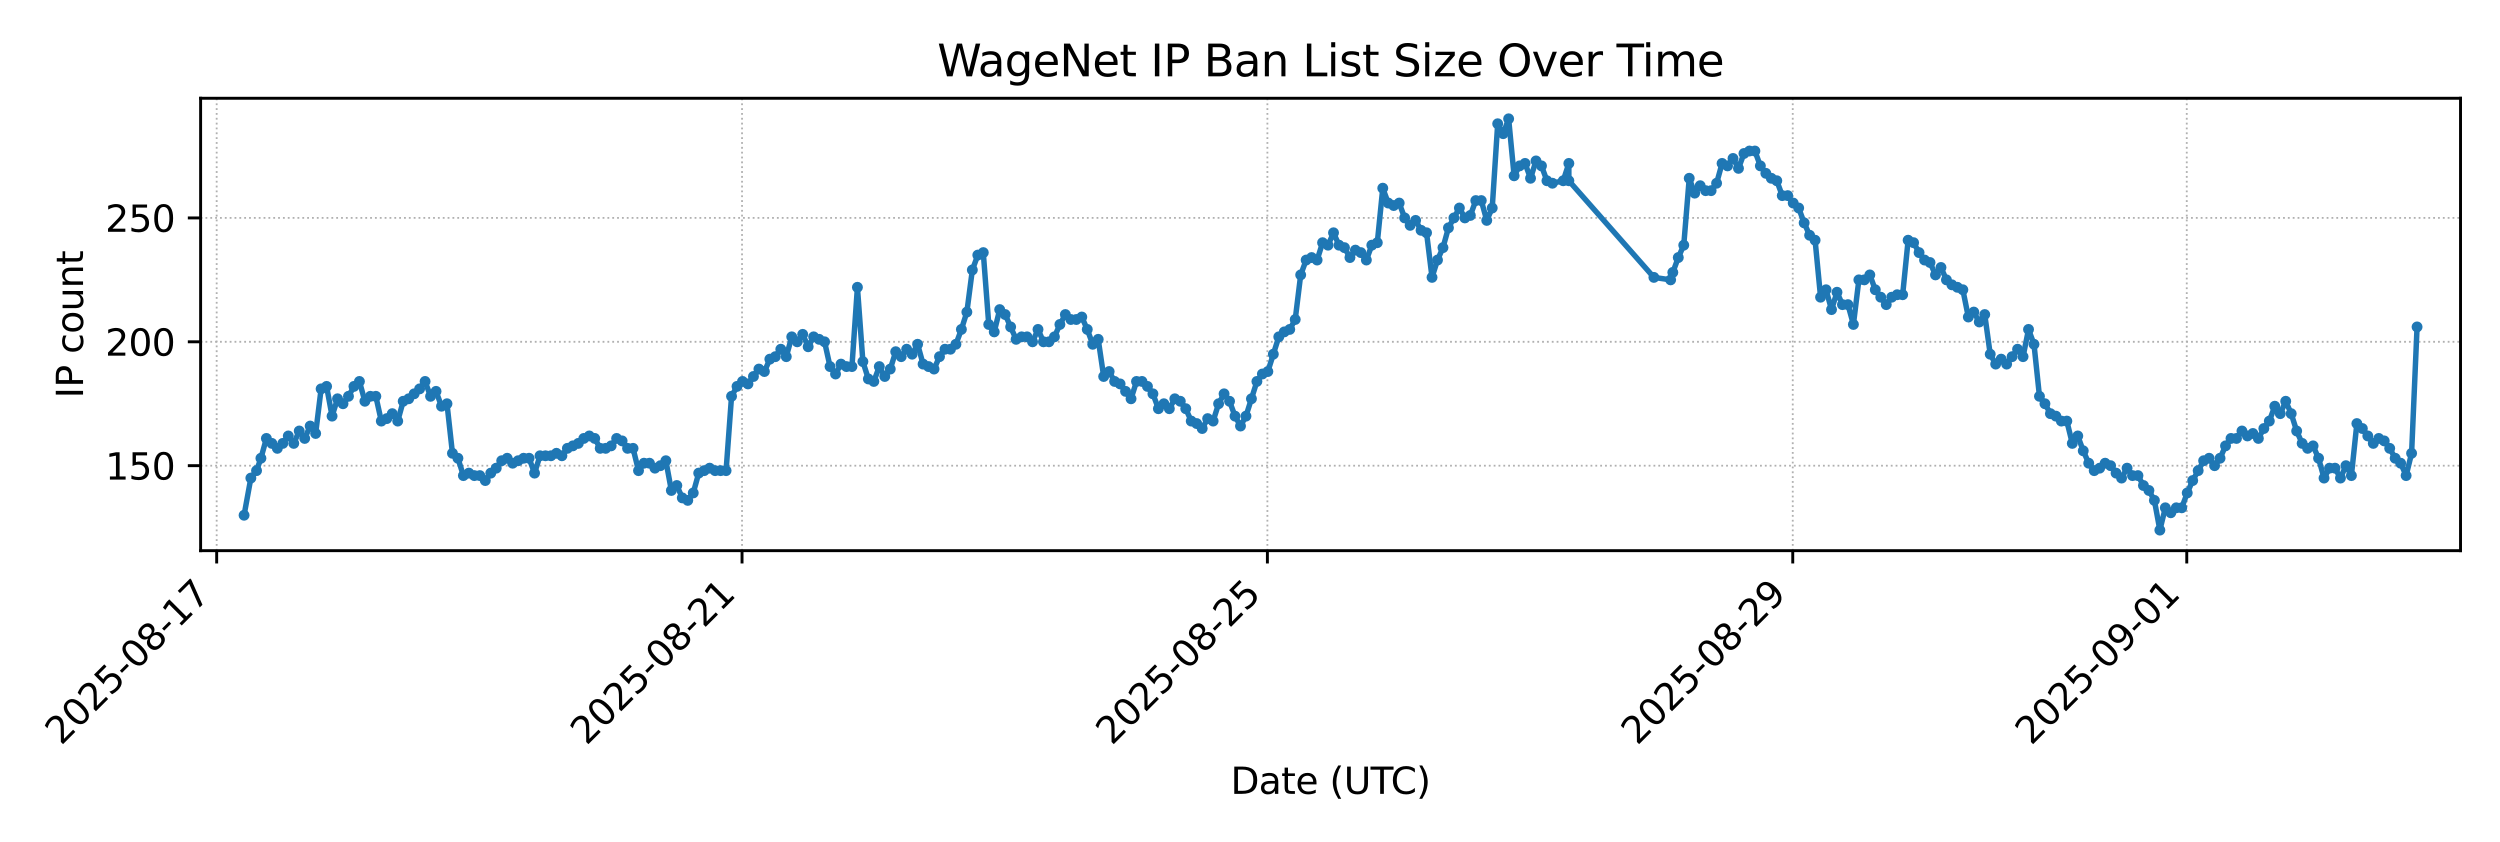 <?xml version="1.0" encoding="utf-8" standalone="no"?>
<!DOCTYPE svg PUBLIC "-//W3C//DTD SVG 1.1//EN"
  "http://www.w3.org/Graphics/SVG/1.1/DTD/svg11.dtd">
<svg xmlns:xlink="http://www.w3.org/1999/xlink" width="684pt" height="230.4pt" viewBox="0 0 684 230.4" xmlns="http://www.w3.org/2000/svg" version="1.1">
 <defs>
  <style type="text/css">*{stroke-linejoin: round; stroke-linecap: butt}</style>
 </defs>
 <g id="figure_1">
  <g id="patch_1">
   <path d="M 0 230.4 
L 684 230.4 
L 684 0 
L 0 0 
z
" style="fill: #ffffff"/>
  </g>
  <g id="axes_1">
   <g id="patch_2">
    <path d="M 54.889 150.663 
L 673.2 150.663 
L 673.2 26.88 
L 54.889 26.88 
z
" style="fill: #ffffff"/>
   </g>
   <g id="matplotlib.axis_1">
    <g id="xtick_1">
     <g id="line2d_1">
      <path d="M 59.284 150.663 
L 59.284 26.88 
" clip-path="url(#pd9e05f073f)" style="fill: none; stroke-dasharray: 0.5,0.825; stroke-dashoffset: 0; stroke: #b0b0b0; stroke-width: 0.5"/>
     </g>
     <g id="line2d_2">
      <defs>
       <path id="mbe6bc4ef7f" d="M 0 0 
L 0 3.5 
" style="stroke: #000000; stroke-width: 0.8"/>
      </defs>
      <g>
       <use xlink:href="#mbe6bc4ef7f" x="59.284" y="150.663" style="stroke: #000000; stroke-width: 0.8"/>
      </g>
     </g>
     <g id="text_1">
      <!-- 2025-08-17 -->
      <g transform="translate(16.72 204.13)rotate(-45)scale(0.1 -0.1)">
       <defs>
        <path id="DejaVuSans-32" d="M 1228 531 
L 3431 531 
L 3431 0 
L 469 0 
L 469 531 
Q 828 903 1448 1529 
Q 2069 2156 2228 2338 
Q 2531 2678 2651 2914 
Q 2772 3150 2772 3378 
Q 2772 3750 2511 3984 
Q 2250 4219 1831 4219 
Q 1534 4219 1204 4116 
Q 875 4013 500 3803 
L 500 4441 
Q 881 4594 1212 4672 
Q 1544 4750 1819 4750 
Q 2544 4750 2975 4387 
Q 3406 4025 3406 3419 
Q 3406 3131 3298 2873 
Q 3191 2616 2906 2266 
Q 2828 2175 2409 1742 
Q 1991 1309 1228 531 
z
" transform="scale(0.016)"/>
        <path id="DejaVuSans-30" d="M 2034 4250 
Q 1547 4250 1301 3770 
Q 1056 3291 1056 2328 
Q 1056 1369 1301 889 
Q 1547 409 2034 409 
Q 2525 409 2770 889 
Q 3016 1369 3016 2328 
Q 3016 3291 2770 3770 
Q 2525 4250 2034 4250 
z
M 2034 4750 
Q 2819 4750 3233 4129 
Q 3647 3509 3647 2328 
Q 3647 1150 3233 529 
Q 2819 -91 2034 -91 
Q 1250 -91 836 529 
Q 422 1150 422 2328 
Q 422 3509 836 4129 
Q 1250 4750 2034 4750 
z
" transform="scale(0.016)"/>
        <path id="DejaVuSans-35" d="M 691 4666 
L 3169 4666 
L 3169 4134 
L 1269 4134 
L 1269 2991 
Q 1406 3038 1543 3061 
Q 1681 3084 1819 3084 
Q 2600 3084 3056 2656 
Q 3513 2228 3513 1497 
Q 3513 744 3044 326 
Q 2575 -91 1722 -91 
Q 1428 -91 1123 -41 
Q 819 9 494 109 
L 494 744 
Q 775 591 1075 516 
Q 1375 441 1709 441 
Q 2250 441 2565 725 
Q 2881 1009 2881 1497 
Q 2881 1984 2565 2268 
Q 2250 2553 1709 2553 
Q 1456 2553 1204 2497 
Q 953 2441 691 2322 
L 691 4666 
z
" transform="scale(0.016)"/>
        <path id="DejaVuSans-2d" d="M 313 2009 
L 1997 2009 
L 1997 1497 
L 313 1497 
L 313 2009 
z
" transform="scale(0.016)"/>
        <path id="DejaVuSans-38" d="M 2034 2216 
Q 1584 2216 1326 1975 
Q 1069 1734 1069 1313 
Q 1069 891 1326 650 
Q 1584 409 2034 409 
Q 2484 409 2743 651 
Q 3003 894 3003 1313 
Q 3003 1734 2745 1975 
Q 2488 2216 2034 2216 
z
M 1403 2484 
Q 997 2584 770 2862 
Q 544 3141 544 3541 
Q 544 4100 942 4425 
Q 1341 4750 2034 4750 
Q 2731 4750 3128 4425 
Q 3525 4100 3525 3541 
Q 3525 3141 3298 2862 
Q 3072 2584 2669 2484 
Q 3125 2378 3379 2068 
Q 3634 1759 3634 1313 
Q 3634 634 3220 271 
Q 2806 -91 2034 -91 
Q 1263 -91 848 271 
Q 434 634 434 1313 
Q 434 1759 690 2068 
Q 947 2378 1403 2484 
z
M 1172 3481 
Q 1172 3119 1398 2916 
Q 1625 2713 2034 2713 
Q 2441 2713 2670 2916 
Q 2900 3119 2900 3481 
Q 2900 3844 2670 4047 
Q 2441 4250 2034 4250 
Q 1625 4250 1398 4047 
Q 1172 3844 1172 3481 
z
" transform="scale(0.016)"/>
        <path id="DejaVuSans-31" d="M 794 531 
L 1825 531 
L 1825 4091 
L 703 3866 
L 703 4441 
L 1819 4666 
L 2450 4666 
L 2450 531 
L 3481 531 
L 3481 0 
L 794 0 
L 794 531 
z
" transform="scale(0.016)"/>
        <path id="DejaVuSans-37" d="M 525 4666 
L 3525 4666 
L 3525 4397 
L 1831 0 
L 1172 0 
L 2766 4134 
L 525 4134 
L 525 4666 
z
" transform="scale(0.016)"/>
       </defs>
       <use xlink:href="#DejaVuSans-32"/>
       <use xlink:href="#DejaVuSans-30" x="63.623"/>
       <use xlink:href="#DejaVuSans-32" x="127.246"/>
       <use xlink:href="#DejaVuSans-35" x="190.869"/>
       <use xlink:href="#DejaVuSans-2d" x="254.492"/>
       <use xlink:href="#DejaVuSans-30" x="290.576"/>
       <use xlink:href="#DejaVuSans-38" x="354.199"/>
       <use xlink:href="#DejaVuSans-2d" x="417.822"/>
       <use xlink:href="#DejaVuSans-31" x="453.906"/>
       <use xlink:href="#DejaVuSans-37" x="517.529"/>
      </g>
     </g>
    </g>
    <g id="xtick_2">
     <g id="line2d_3">
      <path d="M 203.021 150.663 
L 203.021 26.88 
" clip-path="url(#pd9e05f073f)" style="fill: none; stroke-dasharray: 0.5,0.825; stroke-dashoffset: 0; stroke: #b0b0b0; stroke-width: 0.5"/>
     </g>
     <g id="line2d_4">
      <g>
       <use xlink:href="#mbe6bc4ef7f" x="203.021" y="150.663" style="stroke: #000000; stroke-width: 0.8"/>
      </g>
     </g>
     <g id="text_2">
      <!-- 2025-08-21 -->
      <g transform="translate(160.457 204.13)rotate(-45)scale(0.1 -0.1)">
       <use xlink:href="#DejaVuSans-32"/>
       <use xlink:href="#DejaVuSans-30" x="63.623"/>
       <use xlink:href="#DejaVuSans-32" x="127.246"/>
       <use xlink:href="#DejaVuSans-35" x="190.869"/>
       <use xlink:href="#DejaVuSans-2d" x="254.492"/>
       <use xlink:href="#DejaVuSans-30" x="290.576"/>
       <use xlink:href="#DejaVuSans-38" x="354.199"/>
       <use xlink:href="#DejaVuSans-2d" x="417.822"/>
       <use xlink:href="#DejaVuSans-32" x="453.906"/>
       <use xlink:href="#DejaVuSans-31" x="517.529"/>
      </g>
     </g>
    </g>
    <g id="xtick_3">
     <g id="line2d_5">
      <path d="M 346.759 150.663 
L 346.759 26.88 
" clip-path="url(#pd9e05f073f)" style="fill: none; stroke-dasharray: 0.5,0.825; stroke-dashoffset: 0; stroke: #b0b0b0; stroke-width: 0.5"/>
     </g>
     <g id="line2d_6">
      <g>
       <use xlink:href="#mbe6bc4ef7f" x="346.759" y="150.663" style="stroke: #000000; stroke-width: 0.8"/>
      </g>
     </g>
     <g id="text_3">
      <!-- 2025-08-25 -->
      <g transform="translate(304.194 204.13)rotate(-45)scale(0.1 -0.1)">
       <use xlink:href="#DejaVuSans-32"/>
       <use xlink:href="#DejaVuSans-30" x="63.623"/>
       <use xlink:href="#DejaVuSans-32" x="127.246"/>
       <use xlink:href="#DejaVuSans-35" x="190.869"/>
       <use xlink:href="#DejaVuSans-2d" x="254.492"/>
       <use xlink:href="#DejaVuSans-30" x="290.576"/>
       <use xlink:href="#DejaVuSans-38" x="354.199"/>
       <use xlink:href="#DejaVuSans-2d" x="417.822"/>
       <use xlink:href="#DejaVuSans-32" x="453.906"/>
       <use xlink:href="#DejaVuSans-35" x="517.529"/>
      </g>
     </g>
    </g>
    <g id="xtick_4">
     <g id="line2d_7">
      <path d="M 490.496 150.663 
L 490.496 26.88 
" clip-path="url(#pd9e05f073f)" style="fill: none; stroke-dasharray: 0.5,0.825; stroke-dashoffset: 0; stroke: #b0b0b0; stroke-width: 0.5"/>
     </g>
     <g id="line2d_8">
      <g>
       <use xlink:href="#mbe6bc4ef7f" x="490.496" y="150.663" style="stroke: #000000; stroke-width: 0.8"/>
      </g>
     </g>
     <g id="text_4">
      <!-- 2025-08-29 -->
      <g transform="translate(447.932 204.13)rotate(-45)scale(0.1 -0.1)">
       <defs>
        <path id="DejaVuSans-39" d="M 703 97 
L 703 672 
Q 941 559 1184 500 
Q 1428 441 1663 441 
Q 2288 441 2617 861 
Q 2947 1281 2994 2138 
Q 2813 1869 2534 1725 
Q 2256 1581 1919 1581 
Q 1219 1581 811 2004 
Q 403 2428 403 3163 
Q 403 3881 828 4315 
Q 1253 4750 1959 4750 
Q 2769 4750 3195 4129 
Q 3622 3509 3622 2328 
Q 3622 1225 3098 567 
Q 2575 -91 1691 -91 
Q 1453 -91 1209 -44 
Q 966 3 703 97 
z
M 1959 2075 
Q 2384 2075 2632 2365 
Q 2881 2656 2881 3163 
Q 2881 3666 2632 3958 
Q 2384 4250 1959 4250 
Q 1534 4250 1286 3958 
Q 1038 3666 1038 3163 
Q 1038 2656 1286 2365 
Q 1534 2075 1959 2075 
z
" transform="scale(0.016)"/>
       </defs>
       <use xlink:href="#DejaVuSans-32"/>
       <use xlink:href="#DejaVuSans-30" x="63.623"/>
       <use xlink:href="#DejaVuSans-32" x="127.246"/>
       <use xlink:href="#DejaVuSans-35" x="190.869"/>
       <use xlink:href="#DejaVuSans-2d" x="254.492"/>
       <use xlink:href="#DejaVuSans-30" x="290.576"/>
       <use xlink:href="#DejaVuSans-38" x="354.199"/>
       <use xlink:href="#DejaVuSans-2d" x="417.822"/>
       <use xlink:href="#DejaVuSans-32" x="453.906"/>
       <use xlink:href="#DejaVuSans-39" x="517.529"/>
      </g>
     </g>
    </g>
    <g id="xtick_5">
     <g id="line2d_9">
      <path d="M 598.299 150.663 
L 598.299 26.88 
" clip-path="url(#pd9e05f073f)" style="fill: none; stroke-dasharray: 0.5,0.825; stroke-dashoffset: 0; stroke: #b0b0b0; stroke-width: 0.5"/>
     </g>
     <g id="line2d_10">
      <g>
       <use xlink:href="#mbe6bc4ef7f" x="598.299" y="150.663" style="stroke: #000000; stroke-width: 0.8"/>
      </g>
     </g>
     <g id="text_5">
      <!-- 2025-09-01 -->
      <g transform="translate(555.735 204.13)rotate(-45)scale(0.1 -0.1)">
       <use xlink:href="#DejaVuSans-32"/>
       <use xlink:href="#DejaVuSans-30" x="63.623"/>
       <use xlink:href="#DejaVuSans-32" x="127.246"/>
       <use xlink:href="#DejaVuSans-35" x="190.869"/>
       <use xlink:href="#DejaVuSans-2d" x="254.492"/>
       <use xlink:href="#DejaVuSans-30" x="290.576"/>
       <use xlink:href="#DejaVuSans-39" x="354.199"/>
       <use xlink:href="#DejaVuSans-2d" x="417.822"/>
       <use xlink:href="#DejaVuSans-30" x="453.906"/>
       <use xlink:href="#DejaVuSans-31" x="517.529"/>
      </g>
     </g>
    </g>
    <g id="text_6">
     <!-- Date (UTC) -->
     <g transform="translate(336.692 217.199)scale(0.1 -0.1)">
      <defs>
       <path id="DejaVuSans-44" d="M 1259 4147 
L 1259 519 
L 2022 519 
Q 2988 519 3436 956 
Q 3884 1394 3884 2338 
Q 3884 3275 3436 3711 
Q 2988 4147 2022 4147 
L 1259 4147 
z
M 628 4666 
L 1925 4666 
Q 3281 4666 3915 4102 
Q 4550 3538 4550 2338 
Q 4550 1131 3912 565 
Q 3275 0 1925 0 
L 628 0 
L 628 4666 
z
" transform="scale(0.016)"/>
       <path id="DejaVuSans-61" d="M 2194 1759 
Q 1497 1759 1228 1600 
Q 959 1441 959 1056 
Q 959 750 1161 570 
Q 1363 391 1709 391 
Q 2188 391 2477 730 
Q 2766 1069 2766 1631 
L 2766 1759 
L 2194 1759 
z
M 3341 1997 
L 3341 0 
L 2766 0 
L 2766 531 
Q 2569 213 2275 61 
Q 1981 -91 1556 -91 
Q 1019 -91 701 211 
Q 384 513 384 1019 
Q 384 1609 779 1909 
Q 1175 2209 1959 2209 
L 2766 2209 
L 2766 2266 
Q 2766 2663 2505 2880 
Q 2244 3097 1772 3097 
Q 1472 3097 1187 3025 
Q 903 2953 641 2809 
L 641 3341 
Q 956 3463 1253 3523 
Q 1550 3584 1831 3584 
Q 2591 3584 2966 3190 
Q 3341 2797 3341 1997 
z
" transform="scale(0.016)"/>
       <path id="DejaVuSans-74" d="M 1172 4494 
L 1172 3500 
L 2356 3500 
L 2356 3053 
L 1172 3053 
L 1172 1153 
Q 1172 725 1289 603 
Q 1406 481 1766 481 
L 2356 481 
L 2356 0 
L 1766 0 
Q 1100 0 847 248 
Q 594 497 594 1153 
L 594 3053 
L 172 3053 
L 172 3500 
L 594 3500 
L 594 4494 
L 1172 4494 
z
" transform="scale(0.016)"/>
       <path id="DejaVuSans-65" d="M 3597 1894 
L 3597 1613 
L 953 1613 
Q 991 1019 1311 708 
Q 1631 397 2203 397 
Q 2534 397 2845 478 
Q 3156 559 3463 722 
L 3463 178 
Q 3153 47 2828 -22 
Q 2503 -91 2169 -91 
Q 1331 -91 842 396 
Q 353 884 353 1716 
Q 353 2575 817 3079 
Q 1281 3584 2069 3584 
Q 2775 3584 3186 3129 
Q 3597 2675 3597 1894 
z
M 3022 2063 
Q 3016 2534 2758 2815 
Q 2500 3097 2075 3097 
Q 1594 3097 1305 2825 
Q 1016 2553 972 2059 
L 3022 2063 
z
" transform="scale(0.016)"/>
       <path id="DejaVuSans-20" transform="scale(0.016)"/>
       <path id="DejaVuSans-28" d="M 1984 4856 
Q 1566 4138 1362 3434 
Q 1159 2731 1159 2009 
Q 1159 1288 1364 580 
Q 1569 -128 1984 -844 
L 1484 -844 
Q 1016 -109 783 600 
Q 550 1309 550 2009 
Q 550 2706 781 3412 
Q 1013 4119 1484 4856 
L 1984 4856 
z
" transform="scale(0.016)"/>
       <path id="DejaVuSans-55" d="M 556 4666 
L 1191 4666 
L 1191 1831 
Q 1191 1081 1462 751 
Q 1734 422 2344 422 
Q 2950 422 3222 751 
Q 3494 1081 3494 1831 
L 3494 4666 
L 4128 4666 
L 4128 1753 
Q 4128 841 3676 375 
Q 3225 -91 2344 -91 
Q 1459 -91 1007 375 
Q 556 841 556 1753 
L 556 4666 
z
" transform="scale(0.016)"/>
       <path id="DejaVuSans-54" d="M -19 4666 
L 3928 4666 
L 3928 4134 
L 2272 4134 
L 2272 0 
L 1638 0 
L 1638 4134 
L -19 4134 
L -19 4666 
z
" transform="scale(0.016)"/>
       <path id="DejaVuSans-43" d="M 4122 4306 
L 4122 3641 
Q 3803 3938 3442 4084 
Q 3081 4231 2675 4231 
Q 1875 4231 1450 3742 
Q 1025 3253 1025 2328 
Q 1025 1406 1450 917 
Q 1875 428 2675 428 
Q 3081 428 3442 575 
Q 3803 722 4122 1019 
L 4122 359 
Q 3791 134 3420 21 
Q 3050 -91 2638 -91 
Q 1578 -91 968 557 
Q 359 1206 359 2328 
Q 359 3453 968 4101 
Q 1578 4750 2638 4750 
Q 3056 4750 3426 4639 
Q 3797 4528 4122 4306 
z
" transform="scale(0.016)"/>
       <path id="DejaVuSans-29" d="M 513 4856 
L 1013 4856 
Q 1481 4119 1714 3412 
Q 1947 2706 1947 2009 
Q 1947 1309 1714 600 
Q 1481 -109 1013 -844 
L 513 -844 
Q 928 -128 1133 580 
Q 1338 1288 1338 2009 
Q 1338 2731 1133 3434 
Q 928 4138 513 4856 
z
" transform="scale(0.016)"/>
      </defs>
      <use xlink:href="#DejaVuSans-44"/>
      <use xlink:href="#DejaVuSans-61" x="77.002"/>
      <use xlink:href="#DejaVuSans-74" x="138.281"/>
      <use xlink:href="#DejaVuSans-65" x="177.49"/>
      <use xlink:href="#DejaVuSans-20" x="239.014"/>
      <use xlink:href="#DejaVuSans-28" x="270.801"/>
      <use xlink:href="#DejaVuSans-55" x="309.814"/>
      <use xlink:href="#DejaVuSans-54" x="383.008"/>
      <use xlink:href="#DejaVuSans-43" x="438.217"/>
      <use xlink:href="#DejaVuSans-29" x="508.041"/>
     </g>
    </g>
   </g>
   <g id="matplotlib.axis_2">
    <g id="ytick_1">
     <g id="line2d_11">
      <path d="M 54.889 127.411 
L 673.2 127.411 
" clip-path="url(#pd9e05f073f)" style="fill: none; stroke-dasharray: 0.5,0.825; stroke-dashoffset: 0; stroke: #b0b0b0; stroke-width: 0.5"/>
     </g>
     <g id="line2d_12">
      <defs>
       <path id="m54c8992199" d="M 0 0 
L -3.5 0 
" style="stroke: #000000; stroke-width: 0.8"/>
      </defs>
      <g>
       <use xlink:href="#m54c8992199" x="54.889" y="127.411" style="stroke: #000000; stroke-width: 0.8"/>
      </g>
     </g>
     <g id="text_7">
      <!-- 150 -->
      <g transform="translate(28.801 131.211)scale(0.1 -0.1)">
       <use xlink:href="#DejaVuSans-31"/>
       <use xlink:href="#DejaVuSans-35" x="63.623"/>
       <use xlink:href="#DejaVuSans-30" x="127.246"/>
      </g>
     </g>
    </g>
    <g id="ytick_2">
     <g id="line2d_13">
      <path d="M 54.889 93.517 
L 673.2 93.517 
" clip-path="url(#pd9e05f073f)" style="fill: none; stroke-dasharray: 0.5,0.825; stroke-dashoffset: 0; stroke: #b0b0b0; stroke-width: 0.5"/>
     </g>
     <g id="line2d_14">
      <g>
       <use xlink:href="#m54c8992199" x="54.889" y="93.517" style="stroke: #000000; stroke-width: 0.8"/>
      </g>
     </g>
     <g id="text_8">
      <!-- 200 -->
      <g transform="translate(28.801 97.316)scale(0.1 -0.1)">
       <use xlink:href="#DejaVuSans-32"/>
       <use xlink:href="#DejaVuSans-30" x="63.623"/>
       <use xlink:href="#DejaVuSans-30" x="127.246"/>
      </g>
     </g>
    </g>
    <g id="ytick_3">
     <g id="line2d_15">
      <path d="M 54.889 59.622 
L 673.2 59.622 
" clip-path="url(#pd9e05f073f)" style="fill: none; stroke-dasharray: 0.5,0.825; stroke-dashoffset: 0; stroke: #b0b0b0; stroke-width: 0.5"/>
     </g>
     <g id="line2d_16">
      <g>
       <use xlink:href="#m54c8992199" x="54.889" y="59.622" style="stroke: #000000; stroke-width: 0.8"/>
      </g>
     </g>
     <g id="text_9">
      <!-- 250 -->
      <g transform="translate(28.801 63.421)scale(0.1 -0.1)">
       <use xlink:href="#DejaVuSans-32"/>
       <use xlink:href="#DejaVuSans-35" x="63.623"/>
       <use xlink:href="#DejaVuSans-30" x="127.246"/>
      </g>
     </g>
    </g>
    <g id="text_10">
     <!-- IP count -->
     <g transform="translate(22.721 108.957)rotate(-90)scale(0.1 -0.1)">
      <defs>
       <path id="DejaVuSans-49" d="M 628 4666 
L 1259 4666 
L 1259 0 
L 628 0 
L 628 4666 
z
" transform="scale(0.016)"/>
       <path id="DejaVuSans-50" d="M 1259 4147 
L 1259 2394 
L 2053 2394 
Q 2494 2394 2734 2622 
Q 2975 2850 2975 3272 
Q 2975 3691 2734 3919 
Q 2494 4147 2053 4147 
L 1259 4147 
z
M 628 4666 
L 2053 4666 
Q 2838 4666 3239 4311 
Q 3641 3956 3641 3272 
Q 3641 2581 3239 2228 
Q 2838 1875 2053 1875 
L 1259 1875 
L 1259 0 
L 628 0 
L 628 4666 
z
" transform="scale(0.016)"/>
       <path id="DejaVuSans-63" d="M 3122 3366 
L 3122 2828 
Q 2878 2963 2633 3030 
Q 2388 3097 2138 3097 
Q 1578 3097 1268 2742 
Q 959 2388 959 1747 
Q 959 1106 1268 751 
Q 1578 397 2138 397 
Q 2388 397 2633 464 
Q 2878 531 3122 666 
L 3122 134 
Q 2881 22 2623 -34 
Q 2366 -91 2075 -91 
Q 1284 -91 818 406 
Q 353 903 353 1747 
Q 353 2603 823 3093 
Q 1294 3584 2113 3584 
Q 2378 3584 2631 3529 
Q 2884 3475 3122 3366 
z
" transform="scale(0.016)"/>
       <path id="DejaVuSans-6f" d="M 1959 3097 
Q 1497 3097 1228 2736 
Q 959 2375 959 1747 
Q 959 1119 1226 758 
Q 1494 397 1959 397 
Q 2419 397 2687 759 
Q 2956 1122 2956 1747 
Q 2956 2369 2687 2733 
Q 2419 3097 1959 3097 
z
M 1959 3584 
Q 2709 3584 3137 3096 
Q 3566 2609 3566 1747 
Q 3566 888 3137 398 
Q 2709 -91 1959 -91 
Q 1206 -91 779 398 
Q 353 888 353 1747 
Q 353 2609 779 3096 
Q 1206 3584 1959 3584 
z
" transform="scale(0.016)"/>
       <path id="DejaVuSans-75" d="M 544 1381 
L 544 3500 
L 1119 3500 
L 1119 1403 
Q 1119 906 1312 657 
Q 1506 409 1894 409 
Q 2359 409 2629 706 
Q 2900 1003 2900 1516 
L 2900 3500 
L 3475 3500 
L 3475 0 
L 2900 0 
L 2900 538 
Q 2691 219 2414 64 
Q 2138 -91 1772 -91 
Q 1169 -91 856 284 
Q 544 659 544 1381 
z
M 1991 3584 
L 1991 3584 
z
" transform="scale(0.016)"/>
       <path id="DejaVuSans-6e" d="M 3513 2113 
L 3513 0 
L 2938 0 
L 2938 2094 
Q 2938 2591 2744 2837 
Q 2550 3084 2163 3084 
Q 1697 3084 1428 2787 
Q 1159 2491 1159 1978 
L 1159 0 
L 581 0 
L 581 3500 
L 1159 3500 
L 1159 2956 
Q 1366 3272 1645 3428 
Q 1925 3584 2291 3584 
Q 2894 3584 3203 3211 
Q 3513 2838 3513 2113 
z
" transform="scale(0.016)"/>
      </defs>
      <use xlink:href="#DejaVuSans-49"/>
      <use xlink:href="#DejaVuSans-50" x="29.492"/>
      <use xlink:href="#DejaVuSans-20" x="89.795"/>
      <use xlink:href="#DejaVuSans-63" x="121.582"/>
      <use xlink:href="#DejaVuSans-6f" x="176.562"/>
      <use xlink:href="#DejaVuSans-75" x="237.744"/>
      <use xlink:href="#DejaVuSans-6e" x="301.123"/>
      <use xlink:href="#DejaVuSans-74" x="364.502"/>
     </g>
    </g>
   </g>
   <g id="line2d_17">
    <path d="M 66.779 140.969 
L 68.634 130.801 
L 70.19 128.767 
L 71.387 125.378 
L 72.885 119.955 
L 75.879 122.666 
L 77.376 121.31 
L 78.874 119.277 
L 80.371 121.31 
L 81.868 117.921 
L 83.365 119.955 
L 84.863 116.565 
L 86.36 118.599 
L 87.857 106.397 
L 89.355 105.719 
L 90.852 113.853 
L 92.349 109.108 
L 93.846 110.464 
L 95.344 108.43 
L 96.841 105.719 
L 98.338 104.363 
L 99.835 109.786 
L 101.333 108.43 
L 102.83 108.43 
L 104.327 115.209 
L 105.824 114.531 
L 107.322 113.176 
L 108.819 115.209 
L 110.316 109.786 
L 111.814 109.108 
L 114.808 106.397 
L 116.305 104.363 
L 117.803 108.43 
L 119.3 107.075 
L 120.797 111.142 
L 122.295 110.464 
L 123.792 124.022 
L 125.289 125.378 
L 126.786 130.123 
L 128.283 129.445 
L 129.781 130.123 
L 131.278 130.123 
L 132.775 131.479 
L 134.272 129.445 
L 135.77 128.089 
L 137.267 126.056 
L 138.764 125.378 
L 140.262 126.733 
L 143.256 125.378 
L 144.753 125.378 
L 146.251 129.445 
L 147.748 124.7 
L 150.742 124.7 
L 152.24 124.022 
L 153.737 124.7 
L 155.234 122.666 
L 158.229 121.31 
L 159.726 119.955 
L 161.223 119.277 
L 162.72 119.955 
L 164.218 122.666 
L 165.715 122.666 
L 167.212 121.988 
L 168.71 119.955 
L 170.207 120.632 
L 171.704 122.666 
L 173.201 122.666 
L 174.699 128.767 
L 176.196 126.733 
L 177.693 126.733 
L 179.19 128.089 
L 180.688 127.411 
L 182.185 126.056 
L 183.682 134.19 
L 185.179 132.834 
L 186.677 136.224 
L 188.174 136.902 
L 189.671 134.868 
L 191.168 129.445 
L 194.163 128.089 
L 195.66 128.767 
L 198.655 128.767 
L 200.152 108.43 
L 201.649 105.719 
L 203.147 104.363 
L 204.644 105.041 
L 207.638 100.974 
L 209.136 101.651 
L 210.633 98.262 
L 212.13 97.584 
L 213.627 95.55 
L 215.125 97.584 
L 216.622 92.161 
L 218.119 93.517 
L 219.617 91.483 
L 221.114 94.873 
L 222.611 92.161 
L 225.606 93.517 
L 227.103 100.296 
L 228.6 102.329 
L 230.097 99.618 
L 231.595 100.296 
L 233.092 100.296 
L 234.589 78.603 
L 236.086 98.94 
L 237.584 103.685 
L 239.081 104.363 
L 240.578 100.296 
L 242.075 103.007 
L 243.573 100.974 
L 245.07 96.228 
L 246.567 97.584 
L 248.065 95.55 
L 249.562 96.906 
L 251.059 94.195 
L 252.556 99.618 
L 255.551 100.974 
L 257.048 97.584 
L 258.545 95.55 
L 260.043 95.55 
L 261.54 94.195 
L 263.037 90.127 
L 264.534 85.382 
L 266.032 73.858 
L 267.529 69.791 
L 269.026 69.113 
L 270.523 88.772 
L 272.021 90.805 
L 273.518 84.704 
L 275.015 86.06 
L 278.01 92.839 
L 279.507 92.161 
L 281.004 92.161 
L 282.502 93.517 
L 283.999 90.127 
L 285.496 93.517 
L 286.993 93.517 
L 288.491 92.161 
L 289.988 88.772 
L 291.485 86.06 
L 292.982 87.416 
L 294.48 87.416 
L 295.977 86.738 
L 297.474 90.127 
L 298.972 94.195 
L 300.469 92.839 
L 301.966 103.007 
L 303.463 101.651 
L 304.961 104.363 
L 306.458 105.041 
L 309.452 109.108 
L 310.95 104.363 
L 312.447 104.363 
L 313.944 105.719 
L 315.441 107.752 
L 316.939 111.82 
L 318.436 110.464 
L 319.933 111.82 
L 321.43 109.108 
L 322.928 109.786 
L 324.425 111.82 
L 325.922 115.209 
L 327.42 115.887 
L 328.917 117.243 
L 330.414 114.531 
L 331.911 115.209 
L 333.409 110.464 
L 334.906 107.752 
L 336.403 109.786 
L 337.9 113.853 
L 339.398 116.565 
L 340.895 113.853 
L 343.889 104.363 
L 345.387 102.329 
L 346.884 101.651 
L 349.878 92.161 
L 351.376 90.805 
L 352.873 90.127 
L 354.37 87.416 
L 355.868 75.214 
L 357.365 71.146 
L 358.862 70.468 
L 360.359 71.146 
L 361.857 66.401 
L 363.354 67.079 
L 364.851 63.69 
L 366.348 67.079 
L 367.846 67.757 
L 369.343 70.468 
L 370.84 68.435 
L 372.337 69.113 
L 373.835 71.146 
L 375.332 67.079 
L 376.829 66.401 
L 378.326 51.487 
L 379.824 55.555 
L 381.321 56.233 
L 382.818 55.555 
L 384.316 59.622 
L 385.813 61.656 
L 387.31 60.3 
L 388.807 63.012 
L 390.305 63.69 
L 391.802 75.892 
L 393.299 71.146 
L 394.796 67.757 
L 396.294 62.334 
L 399.288 56.911 
L 400.785 59.622 
L 402.283 58.944 
L 403.78 54.877 
L 405.277 54.877 
L 406.775 60.3 
L 408.272 56.911 
L 409.769 33.862 
L 411.266 36.574 
L 412.764 32.507 
L 414.261 48.098 
L 415.758 45.386 
L 417.255 44.709 
L 418.753 48.776 
L 420.25 44.031 
L 421.747 45.386 
L 423.244 49.454 
L 424.742 50.132 
L 427.691 49.454 
L 429.238 44.709 
L 429.238 49.454 
L 452.507 75.892 
L 457.084 76.569 
L 457.682 74.536 
L 459.179 70.468 
L 460.676 67.079 
L 462.173 48.776 
L 463.671 52.843 
L 465.168 50.81 
L 466.665 52.165 
L 468.162 52.165 
L 469.66 50.132 
L 471.157 44.709 
L 472.654 45.386 
L 474.151 43.353 
L 475.649 46.064 
L 477.146 41.997 
L 478.644 41.319 
L 480.14 41.319 
L 481.638 45.386 
L 483.135 47.42 
L 484.632 48.776 
L 486.13 49.454 
L 487.627 53.521 
L 489.124 53.521 
L 490.622 55.555 
L 492.119 56.911 
L 493.616 60.978 
L 495.113 64.367 
L 496.61 65.723 
L 498.108 81.315 
L 499.605 79.281 
L 501.102 84.704 
L 502.6 79.959 
L 504.097 83.348 
L 505.594 83.348 
L 507.092 88.772 
L 508.588 76.569 
L 510.086 76.569 
L 511.583 75.214 
L 513.08 79.281 
L 516.077 83.348 
L 517.572 81.315 
L 519.069 80.637 
L 520.567 80.637 
L 522.064 65.723 
L 523.561 66.401 
L 525.058 69.113 
L 526.556 71.146 
L 528.053 71.824 
L 529.552 75.214 
L 531.048 73.18 
L 532.545 76.569 
L 534.042 77.925 
L 537.036 79.281 
L 538.534 86.738 
L 540.031 85.382 
L 541.528 88.094 
L 543.026 86.06 
L 544.523 96.906 
L 546.02 99.618 
L 547.517 98.262 
L 549.015 99.618 
L 552.01 95.55 
L 553.506 97.584 
L 555.004 90.127 
L 556.501 94.195 
L 557.998 108.43 
L 559.495 110.464 
L 560.993 113.176 
L 562.49 113.853 
L 563.987 115.209 
L 565.484 115.209 
L 566.982 121.31 
L 568.479 119.277 
L 569.977 123.344 
L 571.474 126.733 
L 572.971 128.767 
L 574.468 128.089 
L 575.965 126.733 
L 577.463 127.411 
L 578.96 129.445 
L 580.458 130.801 
L 581.965 128.089 
L 583.452 130.123 
L 584.949 130.123 
L 586.446 132.834 
L 587.943 134.19 
L 589.441 136.902 
L 590.938 145.037 
L 592.435 138.935 
L 593.933 140.291 
L 595.43 138.935 
L 596.927 138.935 
L 598.424 134.868 
L 599.922 131.479 
L 602.916 126.056 
L 604.413 125.378 
L 605.911 127.411 
L 607.408 125.378 
L 608.905 121.988 
L 610.402 119.955 
L 611.9 119.955 
L 613.397 117.921 
L 614.894 119.277 
L 616.391 118.599 
L 617.889 119.955 
L 619.386 117.243 
L 620.883 115.209 
L 622.381 111.142 
L 623.878 113.176 
L 625.375 109.786 
L 626.872 113.176 
L 628.37 117.921 
L 629.867 121.31 
L 631.364 122.666 
L 632.861 121.988 
L 634.359 125.378 
L 635.856 130.801 
L 637.353 128.089 
L 638.851 128.089 
L 640.348 130.801 
L 641.845 127.411 
L 643.342 130.123 
L 644.839 115.887 
L 646.337 117.243 
L 649.331 121.31 
L 650.829 119.955 
L 652.326 120.632 
L 653.823 122.666 
L 655.32 125.378 
L 656.818 126.733 
L 658.315 130.123 
L 659.812 124.022 
L 661.309 89.449 
L 661.309 89.449 
" clip-path="url(#pd9e05f073f)" style="fill: none; stroke: #1f77b4; stroke-width: 1.5; stroke-linecap: square"/>
    <defs>
     <path id="m67791dcf9b" d="M 0 1 
C 0.265 1 0.52 0.895 0.707 0.707 
C 0.895 0.52 1 0.265 1 0 
C 1 -0.265 0.895 -0.52 0.707 -0.707 
C 0.52 -0.895 0.265 -1 0 -1 
C -0.265 -1 -0.52 -0.895 -0.707 -0.707 
C -0.895 -0.52 -1 -0.265 -1 0 
C -1 0.265 -0.895 0.52 -0.707 0.707 
C -0.52 0.895 -0.265 1 0 1 
z
" style="stroke: #1f77b4"/>
    </defs>
    <g clip-path="url(#pd9e05f073f)">
     <use xlink:href="#m67791dcf9b" x="66.779" y="140.969" style="fill: #1f77b4; stroke: #1f77b4"/>
     <use xlink:href="#m67791dcf9b" x="68.634" y="130.801" style="fill: #1f77b4; stroke: #1f77b4"/>
     <use xlink:href="#m67791dcf9b" x="70.19" y="128.767" style="fill: #1f77b4; stroke: #1f77b4"/>
     <use xlink:href="#m67791dcf9b" x="71.387" y="125.378" style="fill: #1f77b4; stroke: #1f77b4"/>
     <use xlink:href="#m67791dcf9b" x="72.885" y="119.955" style="fill: #1f77b4; stroke: #1f77b4"/>
     <use xlink:href="#m67791dcf9b" x="74.382" y="121.31" style="fill: #1f77b4; stroke: #1f77b4"/>
     <use xlink:href="#m67791dcf9b" x="75.879" y="122.666" style="fill: #1f77b4; stroke: #1f77b4"/>
     <use xlink:href="#m67791dcf9b" x="77.376" y="121.31" style="fill: #1f77b4; stroke: #1f77b4"/>
     <use xlink:href="#m67791dcf9b" x="78.874" y="119.277" style="fill: #1f77b4; stroke: #1f77b4"/>
     <use xlink:href="#m67791dcf9b" x="80.371" y="121.31" style="fill: #1f77b4; stroke: #1f77b4"/>
     <use xlink:href="#m67791dcf9b" x="81.868" y="117.921" style="fill: #1f77b4; stroke: #1f77b4"/>
     <use xlink:href="#m67791dcf9b" x="83.365" y="119.955" style="fill: #1f77b4; stroke: #1f77b4"/>
     <use xlink:href="#m67791dcf9b" x="84.863" y="116.565" style="fill: #1f77b4; stroke: #1f77b4"/>
     <use xlink:href="#m67791dcf9b" x="86.36" y="118.599" style="fill: #1f77b4; stroke: #1f77b4"/>
     <use xlink:href="#m67791dcf9b" x="87.857" y="106.397" style="fill: #1f77b4; stroke: #1f77b4"/>
     <use xlink:href="#m67791dcf9b" x="89.355" y="105.719" style="fill: #1f77b4; stroke: #1f77b4"/>
     <use xlink:href="#m67791dcf9b" x="90.852" y="113.853" style="fill: #1f77b4; stroke: #1f77b4"/>
     <use xlink:href="#m67791dcf9b" x="92.349" y="109.108" style="fill: #1f77b4; stroke: #1f77b4"/>
     <use xlink:href="#m67791dcf9b" x="93.846" y="110.464" style="fill: #1f77b4; stroke: #1f77b4"/>
     <use xlink:href="#m67791dcf9b" x="95.344" y="108.43" style="fill: #1f77b4; stroke: #1f77b4"/>
     <use xlink:href="#m67791dcf9b" x="96.841" y="105.719" style="fill: #1f77b4; stroke: #1f77b4"/>
     <use xlink:href="#m67791dcf9b" x="98.338" y="104.363" style="fill: #1f77b4; stroke: #1f77b4"/>
     <use xlink:href="#m67791dcf9b" x="99.835" y="109.786" style="fill: #1f77b4; stroke: #1f77b4"/>
     <use xlink:href="#m67791dcf9b" x="101.333" y="108.43" style="fill: #1f77b4; stroke: #1f77b4"/>
     <use xlink:href="#m67791dcf9b" x="102.83" y="108.43" style="fill: #1f77b4; stroke: #1f77b4"/>
     <use xlink:href="#m67791dcf9b" x="104.327" y="115.209" style="fill: #1f77b4; stroke: #1f77b4"/>
     <use xlink:href="#m67791dcf9b" x="105.824" y="114.531" style="fill: #1f77b4; stroke: #1f77b4"/>
     <use xlink:href="#m67791dcf9b" x="107.322" y="113.176" style="fill: #1f77b4; stroke: #1f77b4"/>
     <use xlink:href="#m67791dcf9b" x="108.819" y="115.209" style="fill: #1f77b4; stroke: #1f77b4"/>
     <use xlink:href="#m67791dcf9b" x="110.316" y="109.786" style="fill: #1f77b4; stroke: #1f77b4"/>
     <use xlink:href="#m67791dcf9b" x="111.814" y="109.108" style="fill: #1f77b4; stroke: #1f77b4"/>
     <use xlink:href="#m67791dcf9b" x="113.311" y="107.752" style="fill: #1f77b4; stroke: #1f77b4"/>
     <use xlink:href="#m67791dcf9b" x="114.808" y="106.397" style="fill: #1f77b4; stroke: #1f77b4"/>
     <use xlink:href="#m67791dcf9b" x="116.305" y="104.363" style="fill: #1f77b4; stroke: #1f77b4"/>
     <use xlink:href="#m67791dcf9b" x="117.803" y="108.43" style="fill: #1f77b4; stroke: #1f77b4"/>
     <use xlink:href="#m67791dcf9b" x="119.3" y="107.075" style="fill: #1f77b4; stroke: #1f77b4"/>
     <use xlink:href="#m67791dcf9b" x="120.797" y="111.142" style="fill: #1f77b4; stroke: #1f77b4"/>
     <use xlink:href="#m67791dcf9b" x="122.295" y="110.464" style="fill: #1f77b4; stroke: #1f77b4"/>
     <use xlink:href="#m67791dcf9b" x="123.792" y="124.022" style="fill: #1f77b4; stroke: #1f77b4"/>
     <use xlink:href="#m67791dcf9b" x="125.289" y="125.378" style="fill: #1f77b4; stroke: #1f77b4"/>
     <use xlink:href="#m67791dcf9b" x="126.786" y="130.123" style="fill: #1f77b4; stroke: #1f77b4"/>
     <use xlink:href="#m67791dcf9b" x="128.283" y="129.445" style="fill: #1f77b4; stroke: #1f77b4"/>
     <use xlink:href="#m67791dcf9b" x="129.781" y="130.123" style="fill: #1f77b4; stroke: #1f77b4"/>
     <use xlink:href="#m67791dcf9b" x="131.278" y="130.123" style="fill: #1f77b4; stroke: #1f77b4"/>
     <use xlink:href="#m67791dcf9b" x="132.775" y="131.479" style="fill: #1f77b4; stroke: #1f77b4"/>
     <use xlink:href="#m67791dcf9b" x="134.272" y="129.445" style="fill: #1f77b4; stroke: #1f77b4"/>
     <use xlink:href="#m67791dcf9b" x="135.77" y="128.089" style="fill: #1f77b4; stroke: #1f77b4"/>
     <use xlink:href="#m67791dcf9b" x="137.267" y="126.056" style="fill: #1f77b4; stroke: #1f77b4"/>
     <use xlink:href="#m67791dcf9b" x="138.764" y="125.378" style="fill: #1f77b4; stroke: #1f77b4"/>
     <use xlink:href="#m67791dcf9b" x="140.262" y="126.733" style="fill: #1f77b4; stroke: #1f77b4"/>
     <use xlink:href="#m67791dcf9b" x="141.759" y="126.056" style="fill: #1f77b4; stroke: #1f77b4"/>
     <use xlink:href="#m67791dcf9b" x="143.256" y="125.378" style="fill: #1f77b4; stroke: #1f77b4"/>
     <use xlink:href="#m67791dcf9b" x="144.753" y="125.378" style="fill: #1f77b4; stroke: #1f77b4"/>
     <use xlink:href="#m67791dcf9b" x="146.251" y="129.445" style="fill: #1f77b4; stroke: #1f77b4"/>
     <use xlink:href="#m67791dcf9b" x="147.748" y="124.7" style="fill: #1f77b4; stroke: #1f77b4"/>
     <use xlink:href="#m67791dcf9b" x="149.246" y="124.7" style="fill: #1f77b4; stroke: #1f77b4"/>
     <use xlink:href="#m67791dcf9b" x="150.742" y="124.7" style="fill: #1f77b4; stroke: #1f77b4"/>
     <use xlink:href="#m67791dcf9b" x="152.24" y="124.022" style="fill: #1f77b4; stroke: #1f77b4"/>
     <use xlink:href="#m67791dcf9b" x="153.737" y="124.7" style="fill: #1f77b4; stroke: #1f77b4"/>
     <use xlink:href="#m67791dcf9b" x="155.234" y="122.666" style="fill: #1f77b4; stroke: #1f77b4"/>
     <use xlink:href="#m67791dcf9b" x="156.731" y="121.988" style="fill: #1f77b4; stroke: #1f77b4"/>
     <use xlink:href="#m67791dcf9b" x="158.229" y="121.31" style="fill: #1f77b4; stroke: #1f77b4"/>
     <use xlink:href="#m67791dcf9b" x="159.726" y="119.955" style="fill: #1f77b4; stroke: #1f77b4"/>
     <use xlink:href="#m67791dcf9b" x="161.223" y="119.277" style="fill: #1f77b4; stroke: #1f77b4"/>
     <use xlink:href="#m67791dcf9b" x="162.72" y="119.955" style="fill: #1f77b4; stroke: #1f77b4"/>
     <use xlink:href="#m67791dcf9b" x="164.218" y="122.666" style="fill: #1f77b4; stroke: #1f77b4"/>
     <use xlink:href="#m67791dcf9b" x="165.715" y="122.666" style="fill: #1f77b4; stroke: #1f77b4"/>
     <use xlink:href="#m67791dcf9b" x="167.212" y="121.988" style="fill: #1f77b4; stroke: #1f77b4"/>
     <use xlink:href="#m67791dcf9b" x="168.71" y="119.955" style="fill: #1f77b4; stroke: #1f77b4"/>
     <use xlink:href="#m67791dcf9b" x="170.207" y="120.632" style="fill: #1f77b4; stroke: #1f77b4"/>
     <use xlink:href="#m67791dcf9b" x="171.704" y="122.666" style="fill: #1f77b4; stroke: #1f77b4"/>
     <use xlink:href="#m67791dcf9b" x="173.201" y="122.666" style="fill: #1f77b4; stroke: #1f77b4"/>
     <use xlink:href="#m67791dcf9b" x="174.699" y="128.767" style="fill: #1f77b4; stroke: #1f77b4"/>
     <use xlink:href="#m67791dcf9b" x="176.196" y="126.733" style="fill: #1f77b4; stroke: #1f77b4"/>
     <use xlink:href="#m67791dcf9b" x="177.693" y="126.733" style="fill: #1f77b4; stroke: #1f77b4"/>
     <use xlink:href="#m67791dcf9b" x="179.19" y="128.089" style="fill: #1f77b4; stroke: #1f77b4"/>
     <use xlink:href="#m67791dcf9b" x="180.688" y="127.411" style="fill: #1f77b4; stroke: #1f77b4"/>
     <use xlink:href="#m67791dcf9b" x="182.185" y="126.056" style="fill: #1f77b4; stroke: #1f77b4"/>
     <use xlink:href="#m67791dcf9b" x="183.682" y="134.19" style="fill: #1f77b4; stroke: #1f77b4"/>
     <use xlink:href="#m67791dcf9b" x="185.179" y="132.834" style="fill: #1f77b4; stroke: #1f77b4"/>
     <use xlink:href="#m67791dcf9b" x="186.677" y="136.224" style="fill: #1f77b4; stroke: #1f77b4"/>
     <use xlink:href="#m67791dcf9b" x="188.174" y="136.902" style="fill: #1f77b4; stroke: #1f77b4"/>
     <use xlink:href="#m67791dcf9b" x="189.671" y="134.868" style="fill: #1f77b4; stroke: #1f77b4"/>
     <use xlink:href="#m67791dcf9b" x="191.168" y="129.445" style="fill: #1f77b4; stroke: #1f77b4"/>
     <use xlink:href="#m67791dcf9b" x="192.666" y="128.767" style="fill: #1f77b4; stroke: #1f77b4"/>
     <use xlink:href="#m67791dcf9b" x="194.163" y="128.089" style="fill: #1f77b4; stroke: #1f77b4"/>
     <use xlink:href="#m67791dcf9b" x="195.66" y="128.767" style="fill: #1f77b4; stroke: #1f77b4"/>
     <use xlink:href="#m67791dcf9b" x="197.158" y="128.767" style="fill: #1f77b4; stroke: #1f77b4"/>
     <use xlink:href="#m67791dcf9b" x="198.655" y="128.767" style="fill: #1f77b4; stroke: #1f77b4"/>
     <use xlink:href="#m67791dcf9b" x="200.152" y="108.43" style="fill: #1f77b4; stroke: #1f77b4"/>
     <use xlink:href="#m67791dcf9b" x="201.649" y="105.719" style="fill: #1f77b4; stroke: #1f77b4"/>
     <use xlink:href="#m67791dcf9b" x="203.147" y="104.363" style="fill: #1f77b4; stroke: #1f77b4"/>
     <use xlink:href="#m67791dcf9b" x="204.644" y="105.041" style="fill: #1f77b4; stroke: #1f77b4"/>
     <use xlink:href="#m67791dcf9b" x="206.141" y="103.007" style="fill: #1f77b4; stroke: #1f77b4"/>
     <use xlink:href="#m67791dcf9b" x="207.638" y="100.974" style="fill: #1f77b4; stroke: #1f77b4"/>
     <use xlink:href="#m67791dcf9b" x="209.136" y="101.651" style="fill: #1f77b4; stroke: #1f77b4"/>
     <use xlink:href="#m67791dcf9b" x="210.633" y="98.262" style="fill: #1f77b4; stroke: #1f77b4"/>
     <use xlink:href="#m67791dcf9b" x="212.13" y="97.584" style="fill: #1f77b4; stroke: #1f77b4"/>
     <use xlink:href="#m67791dcf9b" x="213.627" y="95.55" style="fill: #1f77b4; stroke: #1f77b4"/>
     <use xlink:href="#m67791dcf9b" x="215.125" y="97.584" style="fill: #1f77b4; stroke: #1f77b4"/>
     <use xlink:href="#m67791dcf9b" x="216.622" y="92.161" style="fill: #1f77b4; stroke: #1f77b4"/>
     <use xlink:href="#m67791dcf9b" x="218.119" y="93.517" style="fill: #1f77b4; stroke: #1f77b4"/>
     <use xlink:href="#m67791dcf9b" x="219.617" y="91.483" style="fill: #1f77b4; stroke: #1f77b4"/>
     <use xlink:href="#m67791dcf9b" x="221.114" y="94.873" style="fill: #1f77b4; stroke: #1f77b4"/>
     <use xlink:href="#m67791dcf9b" x="222.611" y="92.161" style="fill: #1f77b4; stroke: #1f77b4"/>
     <use xlink:href="#m67791dcf9b" x="224.109" y="92.839" style="fill: #1f77b4; stroke: #1f77b4"/>
     <use xlink:href="#m67791dcf9b" x="225.606" y="93.517" style="fill: #1f77b4; stroke: #1f77b4"/>
     <use xlink:href="#m67791dcf9b" x="227.103" y="100.296" style="fill: #1f77b4; stroke: #1f77b4"/>
     <use xlink:href="#m67791dcf9b" x="228.6" y="102.329" style="fill: #1f77b4; stroke: #1f77b4"/>
     <use xlink:href="#m67791dcf9b" x="230.097" y="99.618" style="fill: #1f77b4; stroke: #1f77b4"/>
     <use xlink:href="#m67791dcf9b" x="231.595" y="100.296" style="fill: #1f77b4; stroke: #1f77b4"/>
     <use xlink:href="#m67791dcf9b" x="233.092" y="100.296" style="fill: #1f77b4; stroke: #1f77b4"/>
     <use xlink:href="#m67791dcf9b" x="234.589" y="78.603" style="fill: #1f77b4; stroke: #1f77b4"/>
     <use xlink:href="#m67791dcf9b" x="236.086" y="98.94" style="fill: #1f77b4; stroke: #1f77b4"/>
     <use xlink:href="#m67791dcf9b" x="237.584" y="103.685" style="fill: #1f77b4; stroke: #1f77b4"/>
     <use xlink:href="#m67791dcf9b" x="239.081" y="104.363" style="fill: #1f77b4; stroke: #1f77b4"/>
     <use xlink:href="#m67791dcf9b" x="240.578" y="100.296" style="fill: #1f77b4; stroke: #1f77b4"/>
     <use xlink:href="#m67791dcf9b" x="242.075" y="103.007" style="fill: #1f77b4; stroke: #1f77b4"/>
     <use xlink:href="#m67791dcf9b" x="243.573" y="100.974" style="fill: #1f77b4; stroke: #1f77b4"/>
     <use xlink:href="#m67791dcf9b" x="245.07" y="96.228" style="fill: #1f77b4; stroke: #1f77b4"/>
     <use xlink:href="#m67791dcf9b" x="246.567" y="97.584" style="fill: #1f77b4; stroke: #1f77b4"/>
     <use xlink:href="#m67791dcf9b" x="248.065" y="95.55" style="fill: #1f77b4; stroke: #1f77b4"/>
     <use xlink:href="#m67791dcf9b" x="249.562" y="96.906" style="fill: #1f77b4; stroke: #1f77b4"/>
     <use xlink:href="#m67791dcf9b" x="251.059" y="94.195" style="fill: #1f77b4; stroke: #1f77b4"/>
     <use xlink:href="#m67791dcf9b" x="252.556" y="99.618" style="fill: #1f77b4; stroke: #1f77b4"/>
     <use xlink:href="#m67791dcf9b" x="254.054" y="100.296" style="fill: #1f77b4; stroke: #1f77b4"/>
     <use xlink:href="#m67791dcf9b" x="255.551" y="100.974" style="fill: #1f77b4; stroke: #1f77b4"/>
     <use xlink:href="#m67791dcf9b" x="257.048" y="97.584" style="fill: #1f77b4; stroke: #1f77b4"/>
     <use xlink:href="#m67791dcf9b" x="258.545" y="95.55" style="fill: #1f77b4; stroke: #1f77b4"/>
     <use xlink:href="#m67791dcf9b" x="260.043" y="95.55" style="fill: #1f77b4; stroke: #1f77b4"/>
     <use xlink:href="#m67791dcf9b" x="261.54" y="94.195" style="fill: #1f77b4; stroke: #1f77b4"/>
     <use xlink:href="#m67791dcf9b" x="263.037" y="90.127" style="fill: #1f77b4; stroke: #1f77b4"/>
     <use xlink:href="#m67791dcf9b" x="264.534" y="85.382" style="fill: #1f77b4; stroke: #1f77b4"/>
     <use xlink:href="#m67791dcf9b" x="266.032" y="73.858" style="fill: #1f77b4; stroke: #1f77b4"/>
     <use xlink:href="#m67791dcf9b" x="267.529" y="69.791" style="fill: #1f77b4; stroke: #1f77b4"/>
     <use xlink:href="#m67791dcf9b" x="269.026" y="69.113" style="fill: #1f77b4; stroke: #1f77b4"/>
     <use xlink:href="#m67791dcf9b" x="270.523" y="88.772" style="fill: #1f77b4; stroke: #1f77b4"/>
     <use xlink:href="#m67791dcf9b" x="272.021" y="90.805" style="fill: #1f77b4; stroke: #1f77b4"/>
     <use xlink:href="#m67791dcf9b" x="273.518" y="84.704" style="fill: #1f77b4; stroke: #1f77b4"/>
     <use xlink:href="#m67791dcf9b" x="275.015" y="86.06" style="fill: #1f77b4; stroke: #1f77b4"/>
     <use xlink:href="#m67791dcf9b" x="276.513" y="89.449" style="fill: #1f77b4; stroke: #1f77b4"/>
     <use xlink:href="#m67791dcf9b" x="278.01" y="92.839" style="fill: #1f77b4; stroke: #1f77b4"/>
     <use xlink:href="#m67791dcf9b" x="279.507" y="92.161" style="fill: #1f77b4; stroke: #1f77b4"/>
     <use xlink:href="#m67791dcf9b" x="281.004" y="92.161" style="fill: #1f77b4; stroke: #1f77b4"/>
     <use xlink:href="#m67791dcf9b" x="282.502" y="93.517" style="fill: #1f77b4; stroke: #1f77b4"/>
     <use xlink:href="#m67791dcf9b" x="283.999" y="90.127" style="fill: #1f77b4; stroke: #1f77b4"/>
     <use xlink:href="#m67791dcf9b" x="285.496" y="93.517" style="fill: #1f77b4; stroke: #1f77b4"/>
     <use xlink:href="#m67791dcf9b" x="286.993" y="93.517" style="fill: #1f77b4; stroke: #1f77b4"/>
     <use xlink:href="#m67791dcf9b" x="288.491" y="92.161" style="fill: #1f77b4; stroke: #1f77b4"/>
     <use xlink:href="#m67791dcf9b" x="289.988" y="88.772" style="fill: #1f77b4; stroke: #1f77b4"/>
     <use xlink:href="#m67791dcf9b" x="291.485" y="86.06" style="fill: #1f77b4; stroke: #1f77b4"/>
     <use xlink:href="#m67791dcf9b" x="292.982" y="87.416" style="fill: #1f77b4; stroke: #1f77b4"/>
     <use xlink:href="#m67791dcf9b" x="294.48" y="87.416" style="fill: #1f77b4; stroke: #1f77b4"/>
     <use xlink:href="#m67791dcf9b" x="295.977" y="86.738" style="fill: #1f77b4; stroke: #1f77b4"/>
     <use xlink:href="#m67791dcf9b" x="297.474" y="90.127" style="fill: #1f77b4; stroke: #1f77b4"/>
     <use xlink:href="#m67791dcf9b" x="298.972" y="94.195" style="fill: #1f77b4; stroke: #1f77b4"/>
     <use xlink:href="#m67791dcf9b" x="300.469" y="92.839" style="fill: #1f77b4; stroke: #1f77b4"/>
     <use xlink:href="#m67791dcf9b" x="301.966" y="103.007" style="fill: #1f77b4; stroke: #1f77b4"/>
     <use xlink:href="#m67791dcf9b" x="303.463" y="101.651" style="fill: #1f77b4; stroke: #1f77b4"/>
     <use xlink:href="#m67791dcf9b" x="304.961" y="104.363" style="fill: #1f77b4; stroke: #1f77b4"/>
     <use xlink:href="#m67791dcf9b" x="306.458" y="105.041" style="fill: #1f77b4; stroke: #1f77b4"/>
     <use xlink:href="#m67791dcf9b" x="307.955" y="107.075" style="fill: #1f77b4; stroke: #1f77b4"/>
     <use xlink:href="#m67791dcf9b" x="309.452" y="109.108" style="fill: #1f77b4; stroke: #1f77b4"/>
     <use xlink:href="#m67791dcf9b" x="310.95" y="104.363" style="fill: #1f77b4; stroke: #1f77b4"/>
     <use xlink:href="#m67791dcf9b" x="312.447" y="104.363" style="fill: #1f77b4; stroke: #1f77b4"/>
     <use xlink:href="#m67791dcf9b" x="313.944" y="105.719" style="fill: #1f77b4; stroke: #1f77b4"/>
     <use xlink:href="#m67791dcf9b" x="315.441" y="107.752" style="fill: #1f77b4; stroke: #1f77b4"/>
     <use xlink:href="#m67791dcf9b" x="316.939" y="111.82" style="fill: #1f77b4; stroke: #1f77b4"/>
     <use xlink:href="#m67791dcf9b" x="318.436" y="110.464" style="fill: #1f77b4; stroke: #1f77b4"/>
     <use xlink:href="#m67791dcf9b" x="319.933" y="111.82" style="fill: #1f77b4; stroke: #1f77b4"/>
     <use xlink:href="#m67791dcf9b" x="321.43" y="109.108" style="fill: #1f77b4; stroke: #1f77b4"/>
     <use xlink:href="#m67791dcf9b" x="322.928" y="109.786" style="fill: #1f77b4; stroke: #1f77b4"/>
     <use xlink:href="#m67791dcf9b" x="324.425" y="111.82" style="fill: #1f77b4; stroke: #1f77b4"/>
     <use xlink:href="#m67791dcf9b" x="325.922" y="115.209" style="fill: #1f77b4; stroke: #1f77b4"/>
     <use xlink:href="#m67791dcf9b" x="327.42" y="115.887" style="fill: #1f77b4; stroke: #1f77b4"/>
     <use xlink:href="#m67791dcf9b" x="328.917" y="117.243" style="fill: #1f77b4; stroke: #1f77b4"/>
     <use xlink:href="#m67791dcf9b" x="330.414" y="114.531" style="fill: #1f77b4; stroke: #1f77b4"/>
     <use xlink:href="#m67791dcf9b" x="331.911" y="115.209" style="fill: #1f77b4; stroke: #1f77b4"/>
     <use xlink:href="#m67791dcf9b" x="333.409" y="110.464" style="fill: #1f77b4; stroke: #1f77b4"/>
     <use xlink:href="#m67791dcf9b" x="334.906" y="107.752" style="fill: #1f77b4; stroke: #1f77b4"/>
     <use xlink:href="#m67791dcf9b" x="336.403" y="109.786" style="fill: #1f77b4; stroke: #1f77b4"/>
     <use xlink:href="#m67791dcf9b" x="337.9" y="113.853" style="fill: #1f77b4; stroke: #1f77b4"/>
     <use xlink:href="#m67791dcf9b" x="339.398" y="116.565" style="fill: #1f77b4; stroke: #1f77b4"/>
     <use xlink:href="#m67791dcf9b" x="340.895" y="113.853" style="fill: #1f77b4; stroke: #1f77b4"/>
     <use xlink:href="#m67791dcf9b" x="342.392" y="109.108" style="fill: #1f77b4; stroke: #1f77b4"/>
     <use xlink:href="#m67791dcf9b" x="343.889" y="104.363" style="fill: #1f77b4; stroke: #1f77b4"/>
     <use xlink:href="#m67791dcf9b" x="345.387" y="102.329" style="fill: #1f77b4; stroke: #1f77b4"/>
     <use xlink:href="#m67791dcf9b" x="346.884" y="101.651" style="fill: #1f77b4; stroke: #1f77b4"/>
     <use xlink:href="#m67791dcf9b" x="348.381" y="96.906" style="fill: #1f77b4; stroke: #1f77b4"/>
     <use xlink:href="#m67791dcf9b" x="349.878" y="92.161" style="fill: #1f77b4; stroke: #1f77b4"/>
     <use xlink:href="#m67791dcf9b" x="351.376" y="90.805" style="fill: #1f77b4; stroke: #1f77b4"/>
     <use xlink:href="#m67791dcf9b" x="352.873" y="90.127" style="fill: #1f77b4; stroke: #1f77b4"/>
     <use xlink:href="#m67791dcf9b" x="354.37" y="87.416" style="fill: #1f77b4; stroke: #1f77b4"/>
     <use xlink:href="#m67791dcf9b" x="355.868" y="75.214" style="fill: #1f77b4; stroke: #1f77b4"/>
     <use xlink:href="#m67791dcf9b" x="357.365" y="71.146" style="fill: #1f77b4; stroke: #1f77b4"/>
     <use xlink:href="#m67791dcf9b" x="358.862" y="70.468" style="fill: #1f77b4; stroke: #1f77b4"/>
     <use xlink:href="#m67791dcf9b" x="360.359" y="71.146" style="fill: #1f77b4; stroke: #1f77b4"/>
     <use xlink:href="#m67791dcf9b" x="361.857" y="66.401" style="fill: #1f77b4; stroke: #1f77b4"/>
     <use xlink:href="#m67791dcf9b" x="363.354" y="67.079" style="fill: #1f77b4; stroke: #1f77b4"/>
     <use xlink:href="#m67791dcf9b" x="364.851" y="63.69" style="fill: #1f77b4; stroke: #1f77b4"/>
     <use xlink:href="#m67791dcf9b" x="366.348" y="67.079" style="fill: #1f77b4; stroke: #1f77b4"/>
     <use xlink:href="#m67791dcf9b" x="367.846" y="67.757" style="fill: #1f77b4; stroke: #1f77b4"/>
     <use xlink:href="#m67791dcf9b" x="369.343" y="70.468" style="fill: #1f77b4; stroke: #1f77b4"/>
     <use xlink:href="#m67791dcf9b" x="370.84" y="68.435" style="fill: #1f77b4; stroke: #1f77b4"/>
     <use xlink:href="#m67791dcf9b" x="372.337" y="69.113" style="fill: #1f77b4; stroke: #1f77b4"/>
     <use xlink:href="#m67791dcf9b" x="373.835" y="71.146" style="fill: #1f77b4; stroke: #1f77b4"/>
     <use xlink:href="#m67791dcf9b" x="375.332" y="67.079" style="fill: #1f77b4; stroke: #1f77b4"/>
     <use xlink:href="#m67791dcf9b" x="376.829" y="66.401" style="fill: #1f77b4; stroke: #1f77b4"/>
     <use xlink:href="#m67791dcf9b" x="378.326" y="51.487" style="fill: #1f77b4; stroke: #1f77b4"/>
     <use xlink:href="#m67791dcf9b" x="379.824" y="55.555" style="fill: #1f77b4; stroke: #1f77b4"/>
     <use xlink:href="#m67791dcf9b" x="381.321" y="56.233" style="fill: #1f77b4; stroke: #1f77b4"/>
     <use xlink:href="#m67791dcf9b" x="382.818" y="55.555" style="fill: #1f77b4; stroke: #1f77b4"/>
     <use xlink:href="#m67791dcf9b" x="384.316" y="59.622" style="fill: #1f77b4; stroke: #1f77b4"/>
     <use xlink:href="#m67791dcf9b" x="385.813" y="61.656" style="fill: #1f77b4; stroke: #1f77b4"/>
     <use xlink:href="#m67791dcf9b" x="387.31" y="60.3" style="fill: #1f77b4; stroke: #1f77b4"/>
     <use xlink:href="#m67791dcf9b" x="388.807" y="63.012" style="fill: #1f77b4; stroke: #1f77b4"/>
     <use xlink:href="#m67791dcf9b" x="390.305" y="63.69" style="fill: #1f77b4; stroke: #1f77b4"/>
     <use xlink:href="#m67791dcf9b" x="391.802" y="75.892" style="fill: #1f77b4; stroke: #1f77b4"/>
     <use xlink:href="#m67791dcf9b" x="393.299" y="71.146" style="fill: #1f77b4; stroke: #1f77b4"/>
     <use xlink:href="#m67791dcf9b" x="394.796" y="67.757" style="fill: #1f77b4; stroke: #1f77b4"/>
     <use xlink:href="#m67791dcf9b" x="396.294" y="62.334" style="fill: #1f77b4; stroke: #1f77b4"/>
     <use xlink:href="#m67791dcf9b" x="397.791" y="59.622" style="fill: #1f77b4; stroke: #1f77b4"/>
     <use xlink:href="#m67791dcf9b" x="399.288" y="56.911" style="fill: #1f77b4; stroke: #1f77b4"/>
     <use xlink:href="#m67791dcf9b" x="400.785" y="59.622" style="fill: #1f77b4; stroke: #1f77b4"/>
     <use xlink:href="#m67791dcf9b" x="402.283" y="58.944" style="fill: #1f77b4; stroke: #1f77b4"/>
     <use xlink:href="#m67791dcf9b" x="403.78" y="54.877" style="fill: #1f77b4; stroke: #1f77b4"/>
     <use xlink:href="#m67791dcf9b" x="405.277" y="54.877" style="fill: #1f77b4; stroke: #1f77b4"/>
     <use xlink:href="#m67791dcf9b" x="406.775" y="60.3" style="fill: #1f77b4; stroke: #1f77b4"/>
     <use xlink:href="#m67791dcf9b" x="408.272" y="56.911" style="fill: #1f77b4; stroke: #1f77b4"/>
     <use xlink:href="#m67791dcf9b" x="409.769" y="33.862" style="fill: #1f77b4; stroke: #1f77b4"/>
     <use xlink:href="#m67791dcf9b" x="411.266" y="36.574" style="fill: #1f77b4; stroke: #1f77b4"/>
     <use xlink:href="#m67791dcf9b" x="412.764" y="32.507" style="fill: #1f77b4; stroke: #1f77b4"/>
     <use xlink:href="#m67791dcf9b" x="414.261" y="48.098" style="fill: #1f77b4; stroke: #1f77b4"/>
     <use xlink:href="#m67791dcf9b" x="415.758" y="45.386" style="fill: #1f77b4; stroke: #1f77b4"/>
     <use xlink:href="#m67791dcf9b" x="417.255" y="44.709" style="fill: #1f77b4; stroke: #1f77b4"/>
     <use xlink:href="#m67791dcf9b" x="418.753" y="48.776" style="fill: #1f77b4; stroke: #1f77b4"/>
     <use xlink:href="#m67791dcf9b" x="420.25" y="44.031" style="fill: #1f77b4; stroke: #1f77b4"/>
     <use xlink:href="#m67791dcf9b" x="421.747" y="45.386" style="fill: #1f77b4; stroke: #1f77b4"/>
     <use xlink:href="#m67791dcf9b" x="423.244" y="49.454" style="fill: #1f77b4; stroke: #1f77b4"/>
     <use xlink:href="#m67791dcf9b" x="424.742" y="50.132" style="fill: #1f77b4; stroke: #1f77b4"/>
     <use xlink:href="#m67791dcf9b" x="427.691" y="49.454" style="fill: #1f77b4; stroke: #1f77b4"/>
     <use xlink:href="#m67791dcf9b" x="429.238" y="44.709" style="fill: #1f77b4; stroke: #1f77b4"/>
     <use xlink:href="#m67791dcf9b" x="429.238" y="49.454" style="fill: #1f77b4; stroke: #1f77b4"/>
     <use xlink:href="#m67791dcf9b" x="452.507" y="75.892" style="fill: #1f77b4; stroke: #1f77b4"/>
     <use xlink:href="#m67791dcf9b" x="457.084" y="76.569" style="fill: #1f77b4; stroke: #1f77b4"/>
     <use xlink:href="#m67791dcf9b" x="457.682" y="74.536" style="fill: #1f77b4; stroke: #1f77b4"/>
     <use xlink:href="#m67791dcf9b" x="459.179" y="70.468" style="fill: #1f77b4; stroke: #1f77b4"/>
     <use xlink:href="#m67791dcf9b" x="460.676" y="67.079" style="fill: #1f77b4; stroke: #1f77b4"/>
     <use xlink:href="#m67791dcf9b" x="462.173" y="48.776" style="fill: #1f77b4; stroke: #1f77b4"/>
     <use xlink:href="#m67791dcf9b" x="463.671" y="52.843" style="fill: #1f77b4; stroke: #1f77b4"/>
     <use xlink:href="#m67791dcf9b" x="465.168" y="50.81" style="fill: #1f77b4; stroke: #1f77b4"/>
     <use xlink:href="#m67791dcf9b" x="466.665" y="52.165" style="fill: #1f77b4; stroke: #1f77b4"/>
     <use xlink:href="#m67791dcf9b" x="468.162" y="52.165" style="fill: #1f77b4; stroke: #1f77b4"/>
     <use xlink:href="#m67791dcf9b" x="469.66" y="50.132" style="fill: #1f77b4; stroke: #1f77b4"/>
     <use xlink:href="#m67791dcf9b" x="471.157" y="44.709" style="fill: #1f77b4; stroke: #1f77b4"/>
     <use xlink:href="#m67791dcf9b" x="472.654" y="45.386" style="fill: #1f77b4; stroke: #1f77b4"/>
     <use xlink:href="#m67791dcf9b" x="474.151" y="43.353" style="fill: #1f77b4; stroke: #1f77b4"/>
     <use xlink:href="#m67791dcf9b" x="475.649" y="46.064" style="fill: #1f77b4; stroke: #1f77b4"/>
     <use xlink:href="#m67791dcf9b" x="477.146" y="41.997" style="fill: #1f77b4; stroke: #1f77b4"/>
     <use xlink:href="#m67791dcf9b" x="478.644" y="41.319" style="fill: #1f77b4; stroke: #1f77b4"/>
     <use xlink:href="#m67791dcf9b" x="480.14" y="41.319" style="fill: #1f77b4; stroke: #1f77b4"/>
     <use xlink:href="#m67791dcf9b" x="481.638" y="45.386" style="fill: #1f77b4; stroke: #1f77b4"/>
     <use xlink:href="#m67791dcf9b" x="483.135" y="47.42" style="fill: #1f77b4; stroke: #1f77b4"/>
     <use xlink:href="#m67791dcf9b" x="484.632" y="48.776" style="fill: #1f77b4; stroke: #1f77b4"/>
     <use xlink:href="#m67791dcf9b" x="486.13" y="49.454" style="fill: #1f77b4; stroke: #1f77b4"/>
     <use xlink:href="#m67791dcf9b" x="487.627" y="53.521" style="fill: #1f77b4; stroke: #1f77b4"/>
     <use xlink:href="#m67791dcf9b" x="489.124" y="53.521" style="fill: #1f77b4; stroke: #1f77b4"/>
     <use xlink:href="#m67791dcf9b" x="490.622" y="55.555" style="fill: #1f77b4; stroke: #1f77b4"/>
     <use xlink:href="#m67791dcf9b" x="492.119" y="56.911" style="fill: #1f77b4; stroke: #1f77b4"/>
     <use xlink:href="#m67791dcf9b" x="493.616" y="60.978" style="fill: #1f77b4; stroke: #1f77b4"/>
     <use xlink:href="#m67791dcf9b" x="495.113" y="64.367" style="fill: #1f77b4; stroke: #1f77b4"/>
     <use xlink:href="#m67791dcf9b" x="496.61" y="65.723" style="fill: #1f77b4; stroke: #1f77b4"/>
     <use xlink:href="#m67791dcf9b" x="498.108" y="81.315" style="fill: #1f77b4; stroke: #1f77b4"/>
     <use xlink:href="#m67791dcf9b" x="499.605" y="79.281" style="fill: #1f77b4; stroke: #1f77b4"/>
     <use xlink:href="#m67791dcf9b" x="501.102" y="84.704" style="fill: #1f77b4; stroke: #1f77b4"/>
     <use xlink:href="#m67791dcf9b" x="502.6" y="79.959" style="fill: #1f77b4; stroke: #1f77b4"/>
     <use xlink:href="#m67791dcf9b" x="504.097" y="83.348" style="fill: #1f77b4; stroke: #1f77b4"/>
     <use xlink:href="#m67791dcf9b" x="505.594" y="83.348" style="fill: #1f77b4; stroke: #1f77b4"/>
     <use xlink:href="#m67791dcf9b" x="507.092" y="88.772" style="fill: #1f77b4; stroke: #1f77b4"/>
     <use xlink:href="#m67791dcf9b" x="508.588" y="76.569" style="fill: #1f77b4; stroke: #1f77b4"/>
     <use xlink:href="#m67791dcf9b" x="510.086" y="76.569" style="fill: #1f77b4; stroke: #1f77b4"/>
     <use xlink:href="#m67791dcf9b" x="511.583" y="75.214" style="fill: #1f77b4; stroke: #1f77b4"/>
     <use xlink:href="#m67791dcf9b" x="513.08" y="79.281" style="fill: #1f77b4; stroke: #1f77b4"/>
     <use xlink:href="#m67791dcf9b" x="514.578" y="81.315" style="fill: #1f77b4; stroke: #1f77b4"/>
     <use xlink:href="#m67791dcf9b" x="516.077" y="83.348" style="fill: #1f77b4; stroke: #1f77b4"/>
     <use xlink:href="#m67791dcf9b" x="517.572" y="81.315" style="fill: #1f77b4; stroke: #1f77b4"/>
     <use xlink:href="#m67791dcf9b" x="519.069" y="80.637" style="fill: #1f77b4; stroke: #1f77b4"/>
     <use xlink:href="#m67791dcf9b" x="520.567" y="80.637" style="fill: #1f77b4; stroke: #1f77b4"/>
     <use xlink:href="#m67791dcf9b" x="522.064" y="65.723" style="fill: #1f77b4; stroke: #1f77b4"/>
     <use xlink:href="#m67791dcf9b" x="523.561" y="66.401" style="fill: #1f77b4; stroke: #1f77b4"/>
     <use xlink:href="#m67791dcf9b" x="525.058" y="69.113" style="fill: #1f77b4; stroke: #1f77b4"/>
     <use xlink:href="#m67791dcf9b" x="526.556" y="71.146" style="fill: #1f77b4; stroke: #1f77b4"/>
     <use xlink:href="#m67791dcf9b" x="528.053" y="71.824" style="fill: #1f77b4; stroke: #1f77b4"/>
     <use xlink:href="#m67791dcf9b" x="529.552" y="75.214" style="fill: #1f77b4; stroke: #1f77b4"/>
     <use xlink:href="#m67791dcf9b" x="531.048" y="73.18" style="fill: #1f77b4; stroke: #1f77b4"/>
     <use xlink:href="#m67791dcf9b" x="532.545" y="76.569" style="fill: #1f77b4; stroke: #1f77b4"/>
     <use xlink:href="#m67791dcf9b" x="534.042" y="77.925" style="fill: #1f77b4; stroke: #1f77b4"/>
     <use xlink:href="#m67791dcf9b" x="535.539" y="78.603" style="fill: #1f77b4; stroke: #1f77b4"/>
     <use xlink:href="#m67791dcf9b" x="537.036" y="79.281" style="fill: #1f77b4; stroke: #1f77b4"/>
     <use xlink:href="#m67791dcf9b" x="538.534" y="86.738" style="fill: #1f77b4; stroke: #1f77b4"/>
     <use xlink:href="#m67791dcf9b" x="540.031" y="85.382" style="fill: #1f77b4; stroke: #1f77b4"/>
     <use xlink:href="#m67791dcf9b" x="541.528" y="88.094" style="fill: #1f77b4; stroke: #1f77b4"/>
     <use xlink:href="#m67791dcf9b" x="543.026" y="86.06" style="fill: #1f77b4; stroke: #1f77b4"/>
     <use xlink:href="#m67791dcf9b" x="544.523" y="96.906" style="fill: #1f77b4; stroke: #1f77b4"/>
     <use xlink:href="#m67791dcf9b" x="546.02" y="99.618" style="fill: #1f77b4; stroke: #1f77b4"/>
     <use xlink:href="#m67791dcf9b" x="547.517" y="98.262" style="fill: #1f77b4; stroke: #1f77b4"/>
     <use xlink:href="#m67791dcf9b" x="549.015" y="99.618" style="fill: #1f77b4; stroke: #1f77b4"/>
     <use xlink:href="#m67791dcf9b" x="550.512" y="97.584" style="fill: #1f77b4; stroke: #1f77b4"/>
     <use xlink:href="#m67791dcf9b" x="552.01" y="95.55" style="fill: #1f77b4; stroke: #1f77b4"/>
     <use xlink:href="#m67791dcf9b" x="553.506" y="97.584" style="fill: #1f77b4; stroke: #1f77b4"/>
     <use xlink:href="#m67791dcf9b" x="555.004" y="90.127" style="fill: #1f77b4; stroke: #1f77b4"/>
     <use xlink:href="#m67791dcf9b" x="556.501" y="94.195" style="fill: #1f77b4; stroke: #1f77b4"/>
     <use xlink:href="#m67791dcf9b" x="557.998" y="108.43" style="fill: #1f77b4; stroke: #1f77b4"/>
     <use xlink:href="#m67791dcf9b" x="559.495" y="110.464" style="fill: #1f77b4; stroke: #1f77b4"/>
     <use xlink:href="#m67791dcf9b" x="560.993" y="113.176" style="fill: #1f77b4; stroke: #1f77b4"/>
     <use xlink:href="#m67791dcf9b" x="562.49" y="113.853" style="fill: #1f77b4; stroke: #1f77b4"/>
     <use xlink:href="#m67791dcf9b" x="563.987" y="115.209" style="fill: #1f77b4; stroke: #1f77b4"/>
     <use xlink:href="#m67791dcf9b" x="565.484" y="115.209" style="fill: #1f77b4; stroke: #1f77b4"/>
     <use xlink:href="#m67791dcf9b" x="566.982" y="121.31" style="fill: #1f77b4; stroke: #1f77b4"/>
     <use xlink:href="#m67791dcf9b" x="568.479" y="119.277" style="fill: #1f77b4; stroke: #1f77b4"/>
     <use xlink:href="#m67791dcf9b" x="569.977" y="123.344" style="fill: #1f77b4; stroke: #1f77b4"/>
     <use xlink:href="#m67791dcf9b" x="571.474" y="126.733" style="fill: #1f77b4; stroke: #1f77b4"/>
     <use xlink:href="#m67791dcf9b" x="572.971" y="128.767" style="fill: #1f77b4; stroke: #1f77b4"/>
     <use xlink:href="#m67791dcf9b" x="574.468" y="128.089" style="fill: #1f77b4; stroke: #1f77b4"/>
     <use xlink:href="#m67791dcf9b" x="575.965" y="126.733" style="fill: #1f77b4; stroke: #1f77b4"/>
     <use xlink:href="#m67791dcf9b" x="577.463" y="127.411" style="fill: #1f77b4; stroke: #1f77b4"/>
     <use xlink:href="#m67791dcf9b" x="578.96" y="129.445" style="fill: #1f77b4; stroke: #1f77b4"/>
     <use xlink:href="#m67791dcf9b" x="580.458" y="130.801" style="fill: #1f77b4; stroke: #1f77b4"/>
     <use xlink:href="#m67791dcf9b" x="581.965" y="128.089" style="fill: #1f77b4; stroke: #1f77b4"/>
     <use xlink:href="#m67791dcf9b" x="583.452" y="130.123" style="fill: #1f77b4; stroke: #1f77b4"/>
     <use xlink:href="#m67791dcf9b" x="584.949" y="130.123" style="fill: #1f77b4; stroke: #1f77b4"/>
     <use xlink:href="#m67791dcf9b" x="586.446" y="132.834" style="fill: #1f77b4; stroke: #1f77b4"/>
     <use xlink:href="#m67791dcf9b" x="587.943" y="134.19" style="fill: #1f77b4; stroke: #1f77b4"/>
     <use xlink:href="#m67791dcf9b" x="589.441" y="136.902" style="fill: #1f77b4; stroke: #1f77b4"/>
     <use xlink:href="#m67791dcf9b" x="590.938" y="145.037" style="fill: #1f77b4; stroke: #1f77b4"/>
     <use xlink:href="#m67791dcf9b" x="592.435" y="138.935" style="fill: #1f77b4; stroke: #1f77b4"/>
     <use xlink:href="#m67791dcf9b" x="593.933" y="140.291" style="fill: #1f77b4; stroke: #1f77b4"/>
     <use xlink:href="#m67791dcf9b" x="595.43" y="138.935" style="fill: #1f77b4; stroke: #1f77b4"/>
     <use xlink:href="#m67791dcf9b" x="596.927" y="138.935" style="fill: #1f77b4; stroke: #1f77b4"/>
     <use xlink:href="#m67791dcf9b" x="598.424" y="134.868" style="fill: #1f77b4; stroke: #1f77b4"/>
     <use xlink:href="#m67791dcf9b" x="599.922" y="131.479" style="fill: #1f77b4; stroke: #1f77b4"/>
     <use xlink:href="#m67791dcf9b" x="601.419" y="128.767" style="fill: #1f77b4; stroke: #1f77b4"/>
     <use xlink:href="#m67791dcf9b" x="602.916" y="126.056" style="fill: #1f77b4; stroke: #1f77b4"/>
     <use xlink:href="#m67791dcf9b" x="604.413" y="125.378" style="fill: #1f77b4; stroke: #1f77b4"/>
     <use xlink:href="#m67791dcf9b" x="605.911" y="127.411" style="fill: #1f77b4; stroke: #1f77b4"/>
     <use xlink:href="#m67791dcf9b" x="607.408" y="125.378" style="fill: #1f77b4; stroke: #1f77b4"/>
     <use xlink:href="#m67791dcf9b" x="608.905" y="121.988" style="fill: #1f77b4; stroke: #1f77b4"/>
     <use xlink:href="#m67791dcf9b" x="610.402" y="119.955" style="fill: #1f77b4; stroke: #1f77b4"/>
     <use xlink:href="#m67791dcf9b" x="611.9" y="119.955" style="fill: #1f77b4; stroke: #1f77b4"/>
     <use xlink:href="#m67791dcf9b" x="613.397" y="117.921" style="fill: #1f77b4; stroke: #1f77b4"/>
     <use xlink:href="#m67791dcf9b" x="614.894" y="119.277" style="fill: #1f77b4; stroke: #1f77b4"/>
     <use xlink:href="#m67791dcf9b" x="616.391" y="118.599" style="fill: #1f77b4; stroke: #1f77b4"/>
     <use xlink:href="#m67791dcf9b" x="617.889" y="119.955" style="fill: #1f77b4; stroke: #1f77b4"/>
     <use xlink:href="#m67791dcf9b" x="619.386" y="117.243" style="fill: #1f77b4; stroke: #1f77b4"/>
     <use xlink:href="#m67791dcf9b" x="620.883" y="115.209" style="fill: #1f77b4; stroke: #1f77b4"/>
     <use xlink:href="#m67791dcf9b" x="622.381" y="111.142" style="fill: #1f77b4; stroke: #1f77b4"/>
     <use xlink:href="#m67791dcf9b" x="623.878" y="113.176" style="fill: #1f77b4; stroke: #1f77b4"/>
     <use xlink:href="#m67791dcf9b" x="625.375" y="109.786" style="fill: #1f77b4; stroke: #1f77b4"/>
     <use xlink:href="#m67791dcf9b" x="626.872" y="113.176" style="fill: #1f77b4; stroke: #1f77b4"/>
     <use xlink:href="#m67791dcf9b" x="628.37" y="117.921" style="fill: #1f77b4; stroke: #1f77b4"/>
     <use xlink:href="#m67791dcf9b" x="629.867" y="121.31" style="fill: #1f77b4; stroke: #1f77b4"/>
     <use xlink:href="#m67791dcf9b" x="631.364" y="122.666" style="fill: #1f77b4; stroke: #1f77b4"/>
     <use xlink:href="#m67791dcf9b" x="632.861" y="121.988" style="fill: #1f77b4; stroke: #1f77b4"/>
     <use xlink:href="#m67791dcf9b" x="634.359" y="125.378" style="fill: #1f77b4; stroke: #1f77b4"/>
     <use xlink:href="#m67791dcf9b" x="635.856" y="130.801" style="fill: #1f77b4; stroke: #1f77b4"/>
     <use xlink:href="#m67791dcf9b" x="637.353" y="128.089" style="fill: #1f77b4; stroke: #1f77b4"/>
     <use xlink:href="#m67791dcf9b" x="638.851" y="128.089" style="fill: #1f77b4; stroke: #1f77b4"/>
     <use xlink:href="#m67791dcf9b" x="640.348" y="130.801" style="fill: #1f77b4; stroke: #1f77b4"/>
     <use xlink:href="#m67791dcf9b" x="641.845" y="127.411" style="fill: #1f77b4; stroke: #1f77b4"/>
     <use xlink:href="#m67791dcf9b" x="643.342" y="130.123" style="fill: #1f77b4; stroke: #1f77b4"/>
     <use xlink:href="#m67791dcf9b" x="644.839" y="115.887" style="fill: #1f77b4; stroke: #1f77b4"/>
     <use xlink:href="#m67791dcf9b" x="646.337" y="117.243" style="fill: #1f77b4; stroke: #1f77b4"/>
     <use xlink:href="#m67791dcf9b" x="647.834" y="119.277" style="fill: #1f77b4; stroke: #1f77b4"/>
     <use xlink:href="#m67791dcf9b" x="649.331" y="121.31" style="fill: #1f77b4; stroke: #1f77b4"/>
     <use xlink:href="#m67791dcf9b" x="650.829" y="119.955" style="fill: #1f77b4; stroke: #1f77b4"/>
     <use xlink:href="#m67791dcf9b" x="652.326" y="120.632" style="fill: #1f77b4; stroke: #1f77b4"/>
     <use xlink:href="#m67791dcf9b" x="653.823" y="122.666" style="fill: #1f77b4; stroke: #1f77b4"/>
     <use xlink:href="#m67791dcf9b" x="655.32" y="125.378" style="fill: #1f77b4; stroke: #1f77b4"/>
     <use xlink:href="#m67791dcf9b" x="656.818" y="126.733" style="fill: #1f77b4; stroke: #1f77b4"/>
     <use xlink:href="#m67791dcf9b" x="658.315" y="130.123" style="fill: #1f77b4; stroke: #1f77b4"/>
     <use xlink:href="#m67791dcf9b" x="659.812" y="124.022" style="fill: #1f77b4; stroke: #1f77b4"/>
     <use xlink:href="#m67791dcf9b" x="661.309" y="89.449" style="fill: #1f77b4; stroke: #1f77b4"/>
    </g>
   </g>
   <g id="patch_3">
    <path d="M 54.889 150.663 
L 54.889 26.88 
" style="fill: none; stroke: #000000; stroke-width: 0.8; stroke-linejoin: miter; stroke-linecap: square"/>
   </g>
   <g id="patch_4">
    <path d="M 673.2 150.663 
L 673.2 26.88 
" style="fill: none; stroke: #000000; stroke-width: 0.8; stroke-linejoin: miter; stroke-linecap: square"/>
   </g>
   <g id="patch_5">
    <path d="M 54.889 150.663 
L 673.2 150.663 
" style="fill: none; stroke: #000000; stroke-width: 0.8; stroke-linejoin: miter; stroke-linecap: square"/>
   </g>
   <g id="patch_6">
    <path d="M 54.889 26.88 
L 673.2 26.88 
" style="fill: none; stroke: #000000; stroke-width: 0.8; stroke-linejoin: miter; stroke-linecap: square"/>
   </g>
   <g id="text_11">
    <!-- WageNet IP Ban List Size Over Time -->
    <g transform="translate(256.441 20.88)scale(0.12 -0.12)">
     <defs>
      <path id="DejaVuSans-57" d="M 213 4666 
L 850 4666 
L 1831 722 
L 2809 4666 
L 3519 4666 
L 4500 722 
L 5478 4666 
L 6119 4666 
L 4947 0 
L 4153 0 
L 3169 4050 
L 2175 0 
L 1381 0 
L 213 4666 
z
" transform="scale(0.016)"/>
      <path id="DejaVuSans-67" d="M 2906 1791 
Q 2906 2416 2648 2759 
Q 2391 3103 1925 3103 
Q 1463 3103 1205 2759 
Q 947 2416 947 1791 
Q 947 1169 1205 825 
Q 1463 481 1925 481 
Q 2391 481 2648 825 
Q 2906 1169 2906 1791 
z
M 3481 434 
Q 3481 -459 3084 -895 
Q 2688 -1331 1869 -1331 
Q 1566 -1331 1297 -1286 
Q 1028 -1241 775 -1147 
L 775 -588 
Q 1028 -725 1275 -790 
Q 1522 -856 1778 -856 
Q 2344 -856 2625 -561 
Q 2906 -266 2906 331 
L 2906 616 
Q 2728 306 2450 153 
Q 2172 0 1784 0 
Q 1141 0 747 490 
Q 353 981 353 1791 
Q 353 2603 747 3093 
Q 1141 3584 1784 3584 
Q 2172 3584 2450 3431 
Q 2728 3278 2906 2969 
L 2906 3500 
L 3481 3500 
L 3481 434 
z
" transform="scale(0.016)"/>
      <path id="DejaVuSans-4e" d="M 628 4666 
L 1478 4666 
L 3547 763 
L 3547 4666 
L 4159 4666 
L 4159 0 
L 3309 0 
L 1241 3903 
L 1241 0 
L 628 0 
L 628 4666 
z
" transform="scale(0.016)"/>
      <path id="DejaVuSans-42" d="M 1259 2228 
L 1259 519 
L 2272 519 
Q 2781 519 3026 730 
Q 3272 941 3272 1375 
Q 3272 1813 3026 2020 
Q 2781 2228 2272 2228 
L 1259 2228 
z
M 1259 4147 
L 1259 2741 
L 2194 2741 
Q 2656 2741 2882 2914 
Q 3109 3088 3109 3444 
Q 3109 3797 2882 3972 
Q 2656 4147 2194 4147 
L 1259 4147 
z
M 628 4666 
L 2241 4666 
Q 2963 4666 3353 4366 
Q 3744 4066 3744 3513 
Q 3744 3084 3544 2831 
Q 3344 2578 2956 2516 
Q 3422 2416 3680 2098 
Q 3938 1781 3938 1306 
Q 3938 681 3513 340 
Q 3088 0 2303 0 
L 628 0 
L 628 4666 
z
" transform="scale(0.016)"/>
      <path id="DejaVuSans-4c" d="M 628 4666 
L 1259 4666 
L 1259 531 
L 3531 531 
L 3531 0 
L 628 0 
L 628 4666 
z
" transform="scale(0.016)"/>
      <path id="DejaVuSans-69" d="M 603 3500 
L 1178 3500 
L 1178 0 
L 603 0 
L 603 3500 
z
M 603 4863 
L 1178 4863 
L 1178 4134 
L 603 4134 
L 603 4863 
z
" transform="scale(0.016)"/>
      <path id="DejaVuSans-73" d="M 2834 3397 
L 2834 2853 
Q 2591 2978 2328 3040 
Q 2066 3103 1784 3103 
Q 1356 3103 1142 2972 
Q 928 2841 928 2578 
Q 928 2378 1081 2264 
Q 1234 2150 1697 2047 
L 1894 2003 
Q 2506 1872 2764 1633 
Q 3022 1394 3022 966 
Q 3022 478 2636 193 
Q 2250 -91 1575 -91 
Q 1294 -91 989 -36 
Q 684 19 347 128 
L 347 722 
Q 666 556 975 473 
Q 1284 391 1588 391 
Q 1994 391 2212 530 
Q 2431 669 2431 922 
Q 2431 1156 2273 1281 
Q 2116 1406 1581 1522 
L 1381 1569 
Q 847 1681 609 1914 
Q 372 2147 372 2553 
Q 372 3047 722 3315 
Q 1072 3584 1716 3584 
Q 2034 3584 2315 3537 
Q 2597 3491 2834 3397 
z
" transform="scale(0.016)"/>
      <path id="DejaVuSans-53" d="M 3425 4513 
L 3425 3897 
Q 3066 4069 2747 4153 
Q 2428 4238 2131 4238 
Q 1616 4238 1336 4038 
Q 1056 3838 1056 3469 
Q 1056 3159 1242 3001 
Q 1428 2844 1947 2747 
L 2328 2669 
Q 3034 2534 3370 2195 
Q 3706 1856 3706 1288 
Q 3706 609 3251 259 
Q 2797 -91 1919 -91 
Q 1588 -91 1214 -16 
Q 841 59 441 206 
L 441 856 
Q 825 641 1194 531 
Q 1563 422 1919 422 
Q 2459 422 2753 634 
Q 3047 847 3047 1241 
Q 3047 1584 2836 1778 
Q 2625 1972 2144 2069 
L 1759 2144 
Q 1053 2284 737 2584 
Q 422 2884 422 3419 
Q 422 4038 858 4394 
Q 1294 4750 2059 4750 
Q 2388 4750 2728 4690 
Q 3069 4631 3425 4513 
z
" transform="scale(0.016)"/>
      <path id="DejaVuSans-7a" d="M 353 3500 
L 3084 3500 
L 3084 2975 
L 922 459 
L 3084 459 
L 3084 0 
L 275 0 
L 275 525 
L 2438 3041 
L 353 3041 
L 353 3500 
z
" transform="scale(0.016)"/>
      <path id="DejaVuSans-4f" d="M 2522 4238 
Q 1834 4238 1429 3725 
Q 1025 3213 1025 2328 
Q 1025 1447 1429 934 
Q 1834 422 2522 422 
Q 3209 422 3611 934 
Q 4013 1447 4013 2328 
Q 4013 3213 3611 3725 
Q 3209 4238 2522 4238 
z
M 2522 4750 
Q 3503 4750 4090 4092 
Q 4678 3434 4678 2328 
Q 4678 1225 4090 567 
Q 3503 -91 2522 -91 
Q 1538 -91 948 565 
Q 359 1222 359 2328 
Q 359 3434 948 4092 
Q 1538 4750 2522 4750 
z
" transform="scale(0.016)"/>
      <path id="DejaVuSans-76" d="M 191 3500 
L 800 3500 
L 1894 563 
L 2988 3500 
L 3597 3500 
L 2284 0 
L 1503 0 
L 191 3500 
z
" transform="scale(0.016)"/>
      <path id="DejaVuSans-72" d="M 2631 2963 
Q 2534 3019 2420 3045 
Q 2306 3072 2169 3072 
Q 1681 3072 1420 2755 
Q 1159 2438 1159 1844 
L 1159 0 
L 581 0 
L 581 3500 
L 1159 3500 
L 1159 2956 
Q 1341 3275 1631 3429 
Q 1922 3584 2338 3584 
Q 2397 3584 2469 3576 
Q 2541 3569 2628 3553 
L 2631 2963 
z
" transform="scale(0.016)"/>
      <path id="DejaVuSans-6d" d="M 3328 2828 
Q 3544 3216 3844 3400 
Q 4144 3584 4550 3584 
Q 5097 3584 5394 3201 
Q 5691 2819 5691 2113 
L 5691 0 
L 5113 0 
L 5113 2094 
Q 5113 2597 4934 2840 
Q 4756 3084 4391 3084 
Q 3944 3084 3684 2787 
Q 3425 2491 3425 1978 
L 3425 0 
L 2847 0 
L 2847 2094 
Q 2847 2600 2669 2842 
Q 2491 3084 2119 3084 
Q 1678 3084 1418 2786 
Q 1159 2488 1159 1978 
L 1159 0 
L 581 0 
L 581 3500 
L 1159 3500 
L 1159 2956 
Q 1356 3278 1631 3431 
Q 1906 3584 2284 3584 
Q 2666 3584 2933 3390 
Q 3200 3197 3328 2828 
z
" transform="scale(0.016)"/>
     </defs>
     <use xlink:href="#DejaVuSans-57"/>
     <use xlink:href="#DejaVuSans-61" x="92.502"/>
     <use xlink:href="#DejaVuSans-67" x="153.781"/>
     <use xlink:href="#DejaVuSans-65" x="217.258"/>
     <use xlink:href="#DejaVuSans-4e" x="278.781"/>
     <use xlink:href="#DejaVuSans-65" x="353.586"/>
     <use xlink:href="#DejaVuSans-74" x="415.109"/>
     <use xlink:href="#DejaVuSans-20" x="454.318"/>
     <use xlink:href="#DejaVuSans-49" x="486.105"/>
     <use xlink:href="#DejaVuSans-50" x="515.598"/>
     <use xlink:href="#DejaVuSans-20" x="575.9"/>
     <use xlink:href="#DejaVuSans-42" x="607.688"/>
     <use xlink:href="#DejaVuSans-61" x="676.291"/>
     <use xlink:href="#DejaVuSans-6e" x="737.57"/>
     <use xlink:href="#DejaVuSans-20" x="800.949"/>
     <use xlink:href="#DejaVuSans-4c" x="832.736"/>
     <use xlink:href="#DejaVuSans-69" x="888.449"/>
     <use xlink:href="#DejaVuSans-73" x="916.232"/>
     <use xlink:href="#DejaVuSans-74" x="968.332"/>
     <use xlink:href="#DejaVuSans-20" x="1007.541"/>
     <use xlink:href="#DejaVuSans-53" x="1039.328"/>
     <use xlink:href="#DejaVuSans-69" x="1102.805"/>
     <use xlink:href="#DejaVuSans-7a" x="1130.588"/>
     <use xlink:href="#DejaVuSans-65" x="1183.078"/>
     <use xlink:href="#DejaVuSans-20" x="1244.602"/>
     <use xlink:href="#DejaVuSans-4f" x="1276.389"/>
     <use xlink:href="#DejaVuSans-76" x="1355.1"/>
     <use xlink:href="#DejaVuSans-65" x="1414.279"/>
     <use xlink:href="#DejaVuSans-72" x="1475.803"/>
     <use xlink:href="#DejaVuSans-20" x="1516.916"/>
     <use xlink:href="#DejaVuSans-54" x="1548.703"/>
     <use xlink:href="#DejaVuSans-69" x="1606.662"/>
     <use xlink:href="#DejaVuSans-6d" x="1634.445"/>
     <use xlink:href="#DejaVuSans-65" x="1731.857"/>
    </g>
   </g>
  </g>
 </g>
 <defs>
  <clipPath id="pd9e05f073f">
   <rect x="54.889" y="26.88" width="618.311" height="123.783"/>
  </clipPath>
 </defs>
</svg>
